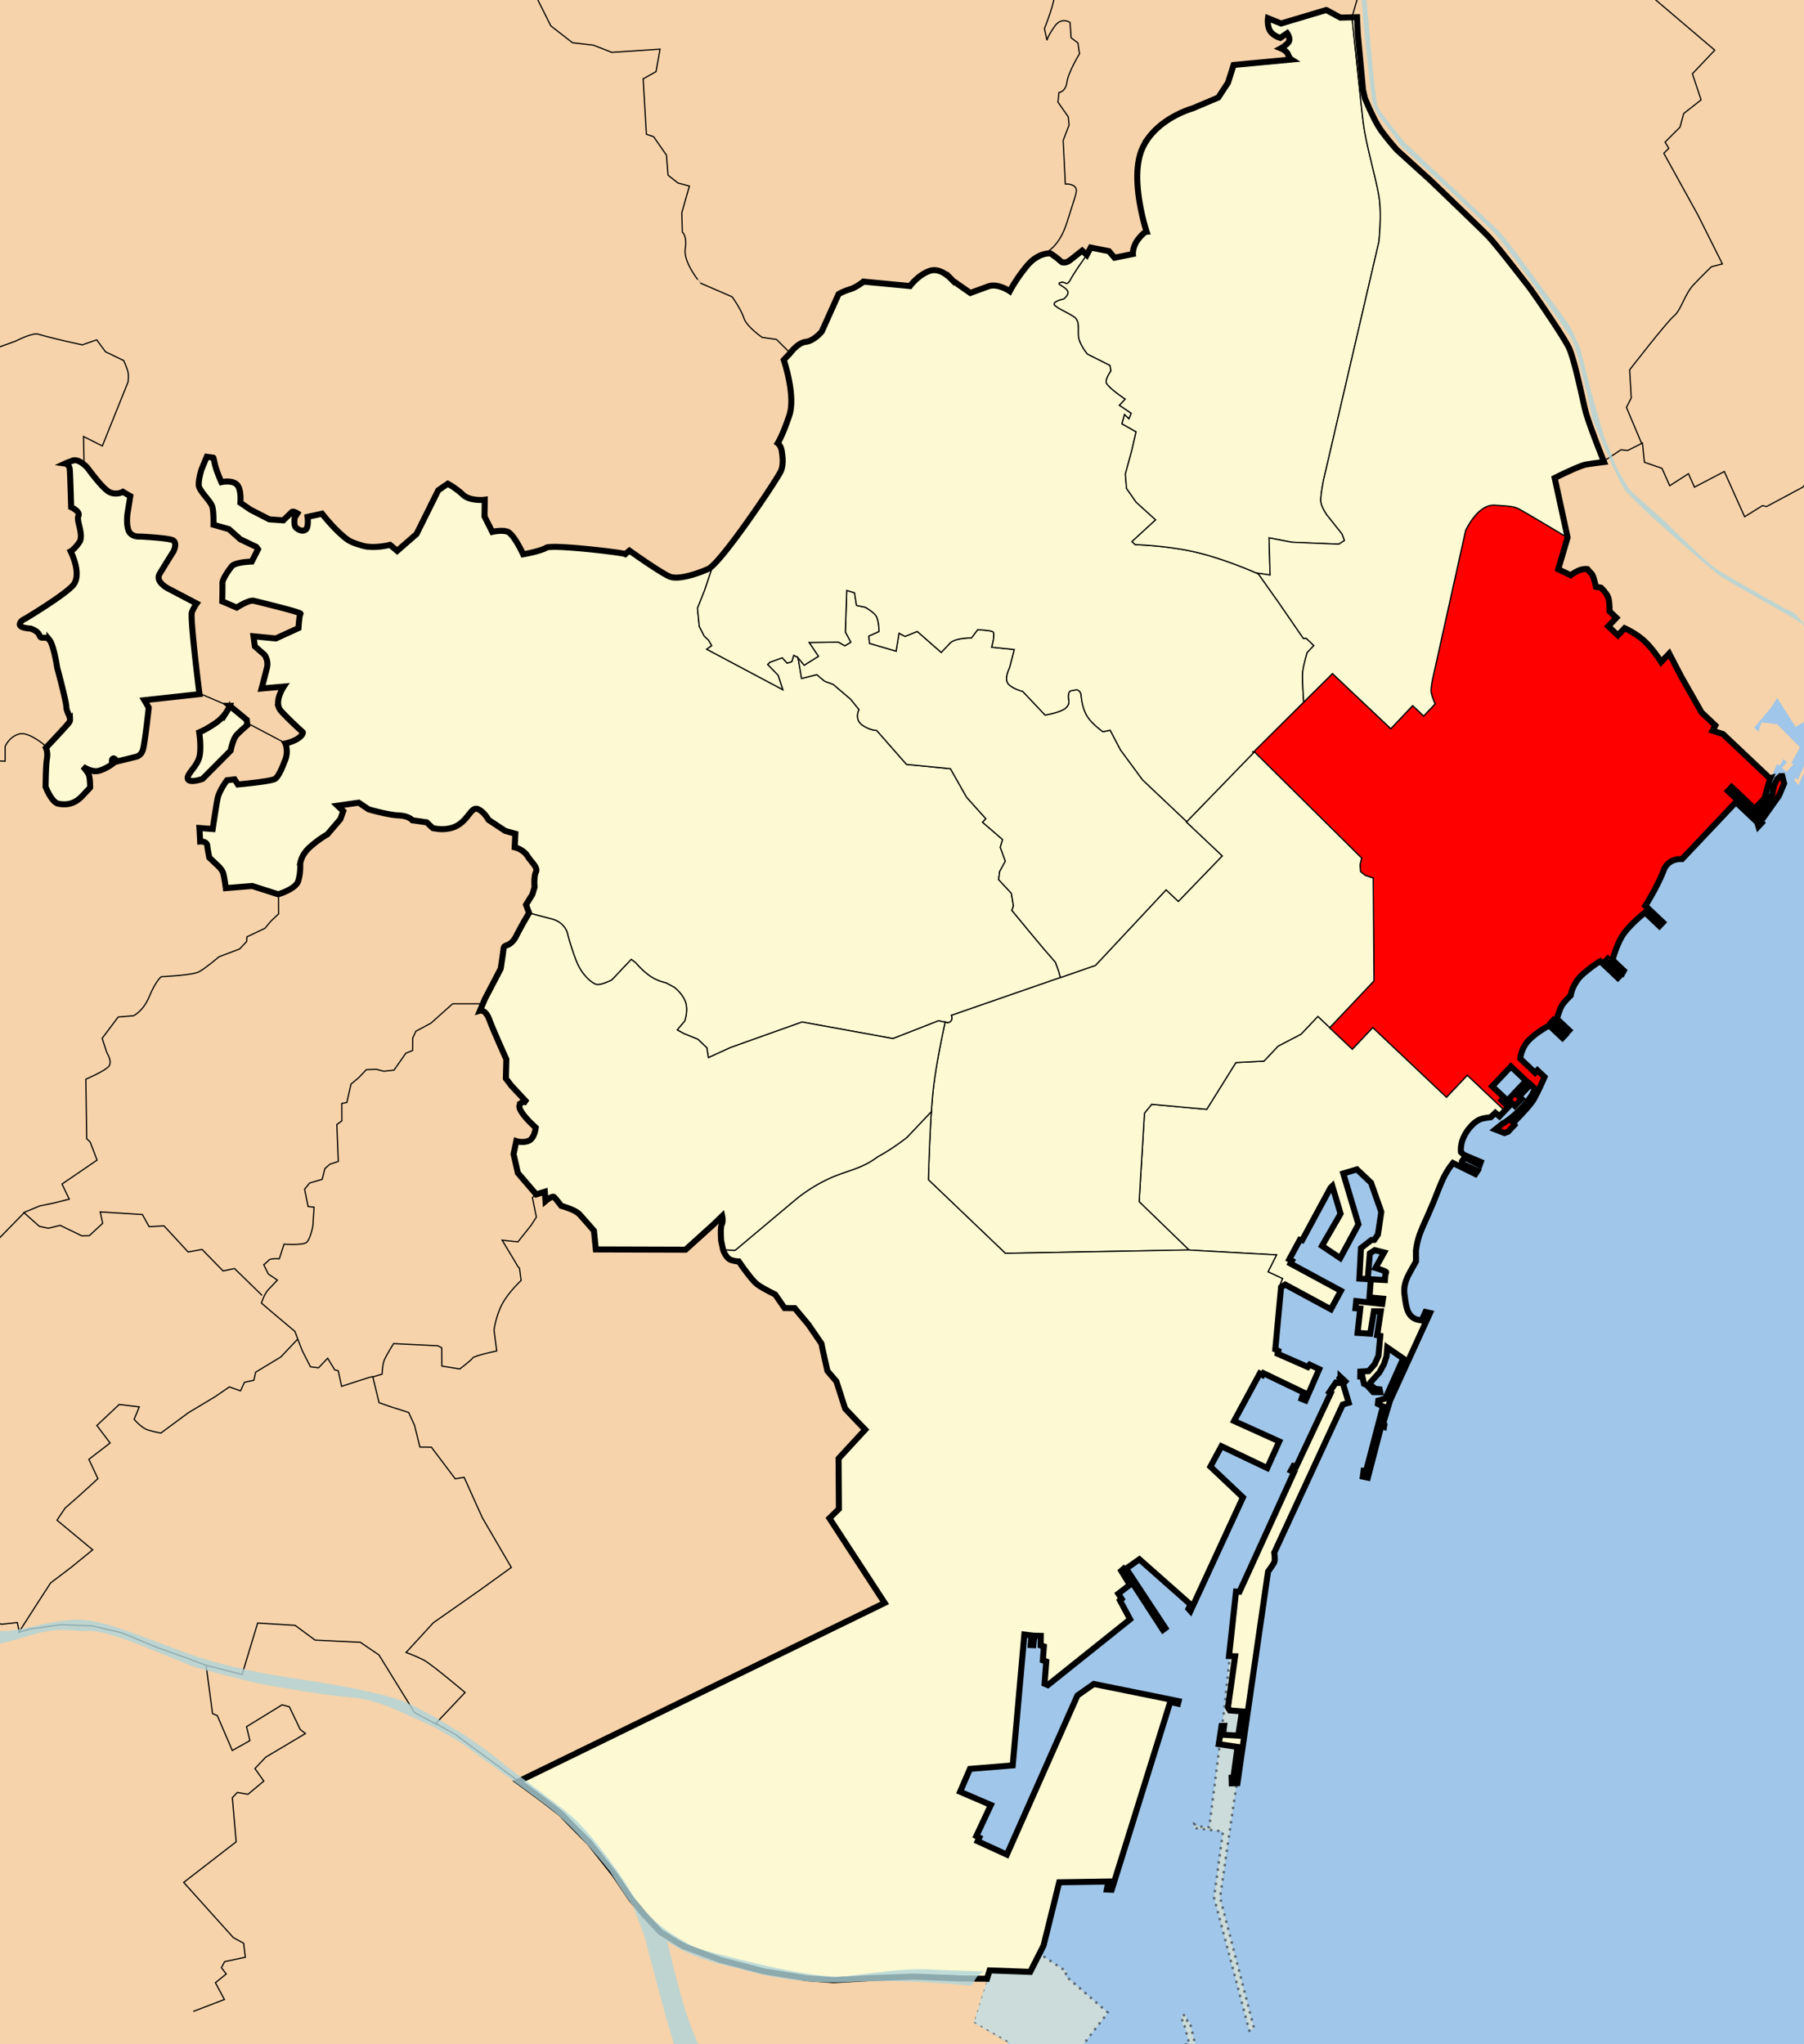 <svg xmlns="http://www.w3.org/2000/svg" width="1500" height="1700" version="1.0"><rect width="100%" height="100%" fill="#333333" stroke="none"/><g style="display:inline"><path d="M370.862-128.777h1500v1700h-1500z" style="opacity:1;color:#000;fill:#a0c6e9;fill-opacity:1;fill-rule:evenodd;stroke:none;stroke-width:5;stroke-linecap:round;stroke-linejoin:round;marker:none;marker-start:none;marker-mid:none;marker-end:none;stroke-miterlimit:4;stroke-dasharray:none;stroke-dashoffset:0;stroke-opacity:1;visibility:visible;display:inline;overflow:visible;enable-background:accumulate" transform="translate(-370.862 128.777)"/></g><g style="display:inline"><path d="m1022.688 1376.219-4.438 43.031-12.75 100.344-9.469-.688-3.093-2.031.062 3.281 23.906 2.875-7.406 54.907 29.281 110.718 3.938-1.75-28.282-108.875s13.631-94.448 14.063-95.875l6.625-58.093 5.375-45.75-17.812-2.094zm-185.063 230.968-5.25.313-23.312 74.438 30.562 17.343-2.437 35.813-82.844 141.968s57.835 58.717 82.968 55.72c25.134-2.998 42.938-11.22 42.938-11.22l-.625-2.28s8.5-3.093 12.938-8.376c4.436-5.283 93.968-123.593 93.968-123.593l2.625 1.374s15.36-23.939 16.313-30.843c.953-6.905-16.157-76.063-16.157-76.063l-2.03-.781-1.282-5.125-3.437.094 1.093 8.281 1.438.813 3.843 14.78-17.125 2.22-111.03 148.687-47.72-36.781 108.094-140.282-35.531-30.812 1.344-3.219-49.344-32.468z" style="opacity:.5;color:#000;fill:#f8f3cd;fill-opacity:1;fill-rule:evenodd;stroke:#000;stroke-width:2;stroke-linecap:butt;stroke-linejoin:miter;marker:none;marker-start:none;marker-mid:none;marker-end:none;stroke-miterlimit:4;stroke-dasharray:2,4;stroke-dashoffset:0;stroke-opacity:1;visibility:visible;display:inline;overflow:visible;enable-background:accumulate"/><path d="M-23.375-22.656v1753.594l862.656-.5-1.218-31.72-28.532-16.624 11.625-37c-.284-.026-.56-.037-.843-.063l-22.25-.25-37.344-1.562-36.688 1.312-30.312 1.719-22.594-1.656-35.156-5.688-36.125-9.375-31.25-11.562-18.844-11.625-14-14.938-10.469-12.718-13.593-20.126-20.97-26.593s-19.06-19.146-22.343-22.813c-.82-.917-3.54-3.126-7.156-5.937a822.265 822.265 0 0 0-12.531-9.532c-8.824-6.58-17.25-12.687-17.25-12.687l304.656-148.5-45.938-70.406 7.875-7.75-.281-41.907 22.156-24.062-6.562-6.75-10.125-10.719-7.282-22.625-7.468-8.75-3.969-17.812-1-4.907-10.875-15.874-11.344-13.563-8.406-.062-7.844-11.344s-2.424-1.171-5.468-2.782c-3.045-1.61-6.71-3.66-9.22-5.468-1.254-.905-2.868-2.56-4.562-4.532-1.694-1.97-3.462-4.26-5.093-6.437-3.264-4.352-5.907-8.25-5.907-8.25s-.709.028-1.906-.125a23.615 23.615 0 0 1-4.781-1.156c-.95-.335-1.824-1.014-2.594-1.844-.77-.83-1.448-1.81-2-2.75-1.104-1.88-1.719-3.594-1.719-3.594l-1.656-7.781s-.204-2.744-.25-5.812c-.023-1.535-.017-3.134.094-4.532.11-1.398.313-2.59.656-3.25.343-.66.526-1.413.625-2.187.1-.775.101-1.58.063-2.282a17.1 17.1 0 0 0-.313-2.468l-7.031 6.843-23.407 21.188-74.625-.219-1.593-15.593s-8.357-9.584-11.938-13.532c-.895-.987-2.28-1.93-3.875-2.781-1.594-.85-3.384-1.61-5.062-2.25-3.357-1.28-6.281-2.062-6.281-2.062s-4.515-5.94-6-7.344c-.186-.176-.423-.247-.72-.25a3.22 3.22 0 0 0-1.03.187c-.738.25-1.578.71-2.375 1.219-1.596 1.02-3 2.219-3 2.219l-.532-7.782-7.156 2.22L431.125 975l-3.625-15.812 2.313-10.75s1.38.464 3.375.656c.997.096 2.14.13 3.343 0 1.203-.13 2.474-.429 3.688-.969a6.286 6.286 0 0 0 1.656-1.094 8.4 8.4 0 0 0 1.281-1.5c.767-1.118 1.335-2.404 1.75-3.625.83-2.44 1.063-4.625 1.063-4.625l-3.563-3.375s-2.81-2.687-5.469-5.906c-1.328-1.61-2.627-3.352-3.5-4.969-.436-.808-.755-1.57-.937-2.281-.182-.71-.228-1.36-.062-1.906a4.682 4.682 0 0 1 .656-1.375c.263-.367.548-.626.875-.844.654-.436 1.418-.621 2.125-.656 1.412-.07 2.656.406 2.656.406l-13.125-14.094-4.5-5.937.406-15.938s-2.774-6.136-5.937-13.343c-3.163-7.208-6.715-15.488-8.281-19.782-.784-2.146-1.661-3.662-2.532-4.75-.87-1.088-1.73-1.747-2.5-2.125a4.75 4.75 0 0 0-1.937-.5c-.48-.014-.75.063-.75.063l4.062-9.657 13.156-25.218s1.974-12.783 2.438-16.844c.058-.508.183-.909.375-1.219.192-.31.442-.522.75-.718.617-.394 1.456-.65 2.438-1.094a11.295 11.295 0 0 0 3.312-2.25A15.675 15.675 0 0 0 428 780.78c.636-.892 1.287-1.966 1.938-3.25a287.687 287.687 0 0 1 7.187-13.25c1.966-3.412 3.281-5.531 3.281-5.531l-2.531-6.875 5.25-8.531 1.875-6.125s-.221-2.172-.187-4.813c.016-1.32.12-2.746.312-4.093.192-1.348.49-2.61.969-3.563.24-.477.375-.955.406-1.437.03-.483-.045-.973-.187-1.47-.286-.991-.885-2.01-1.657-3.093-1.544-2.165-3.779-4.566-5.594-7.406a14.818 14.818 0 0 0-3.187-3.532 19.122 19.122 0 0 0-3.5-2.218c-2.203-1.095-3.937-1.469-3.937-1.469l.562-11.281-8.437-2.375-13.875-9.157s-.9-1.708-2.47-3.687c-.783-.99-1.73-2.055-2.812-3-1.082-.945-2.308-1.771-3.625-2.312-.658-.271-1.258-.333-1.844-.25-.585.082-1.168.318-1.718.687-1.1.738-2.156 1.956-3.344 3.438-1.188 1.481-2.483 3.215-4.062 4.906a30.22 30.22 0 0 1-2.594 2.468 24.039 24.039 0 0 1-3.125 2.25 20.475 20.475 0 0 1-3.5 1.657 24.21 24.21 0 0 1-3.594 1 30.427 30.427 0 0 1-6.687.562 35.316 35.316 0 0 1-5-.5c-1.235-.21-1.97-.406-1.97-.406l-5.062-4.781-11.906-1.688s-.68-.909-2.437-1.875c-.88-.483-2.027-.981-3.5-1.375-1.474-.393-3.267-.697-5.438-.781-2.171-.084-4.812-.447-7.562-.937-2.751-.49-5.606-1.107-8.188-1.72a217.317 217.317 0 0 1-9.25-2.405L298.75 667l-17.594 2.531 4.75 4.469-2.406 6.719-10.906 12.75s-1.71.912-4.375 2.687a88.605 88.605 0 0 0-4.625 3.313 87.46 87.46 0 0 0-5.469 4.531c-1.904 1.716-3.362 3.446-4.469 5.063a23.002 23.002 0 0 0-2.375 4.406 18.333 18.333 0 0 0-.969 3.156 10.603 10.603 0 0 0-.187 1.188s.11 1.82-.031 4.5c-.071 1.34-.186 2.87-.438 4.53a37.438 37.438 0 0 1-1.156 5.188c-.265.875-.71 1.717-1.312 2.5-.602.784-1.355 1.5-2.188 2.188-1.667 1.374-3.699 2.543-5.656 3.5a52.275 52.275 0 0 1-5.25 2.218c-1.402.5-2.313.75-2.313.75l-21.594-6.906-21.937 1.782s-1.09-8.363-2.062-12.094c-.244-.933-.731-1.889-1.313-2.782a19.837 19.837 0 0 0-1.906-2.437c-1.308-1.448-2.5-2.437-2.5-2.437l-5.938-5.625s-1.324-6.315-1.719-10.063a3.251 3.251 0 0 0-.375-1.219 3.062 3.062 0 0 0-.718-.875c-.57-.486-1.29-.789-2-.968-1.42-.36-2.781-.25-2.781-.25l-.625-11.25 11.03.843s2.914-19.736 4.188-25.843c.319-1.527.97-3.212 1.75-4.875a51.66 51.66 0 0 1 2.563-4.75c1.762-2.909 3.375-5.063 3.375-5.063l6.312-.75 2.75 4.25s6.767-.618 14-1.5c3.617-.441 7.347-.938 10.406-1.469 3.06-.53 5.45-1.093 6.375-1.625.463-.266.935-.68 1.407-1.218.471-.54.944-1.213 1.406-1.938.923-1.45 1.794-3.176 2.563-4.844 1.537-3.335 2.625-6.406 2.625-6.406a20.228 20.228 0 0 0 1.718-5.812 19.55 19.55 0 0 0 .063-4.782c-.149-1.37-.394-2.51-.625-3.281-.231-.771-.438-1.188-.438-1.187 0 0 1.8-.4 4.094-1.188a37.478 37.478 0 0 0 3.656-1.469c1.232-.577 2.416-1.25 3.406-2 .991-.75 1.689-1.417 2.188-2 .5-.583.799-1.098.969-1.5.34-.804.187-1.219.187-1.218 0 0-2.883-2.59-6.594-6.094-3.71-3.505-8.247-7.927-11.53-11.594a9.053 9.053 0 0 1-1.782-2.969c-.386-1.056-.58-2.188-.625-3.312-.046-1.124.05-2.257.25-3.375.2-1.119.494-2.21.844-3.25.7-2.081 1.614-3.919 2.344-5.25.73-1.332 1.28-2.157 1.28-2.157L218 572.095s2.882-10.752 4.438-17.157c.388-1.6.46-3.08.343-4.406a13.744 13.744 0 0 0-.781-3.468c-.702-1.934-1.594-3.063-1.594-3.063l-8-7-1.125-8.375 18.563 1.813 18.844-8.625s.156-2.672.437-5.5c.14-1.415.29-2.86.5-4.032.21-1.172.47-2.078.75-2.375.14-.148-.308-.4-1.187-.75-.88-.35-2.182-.788-3.813-1.281-3.262-.985-7.778-2.198-12.437-3.406-9.319-2.417-19.274-4.823-21.313-5.344-.51-.13-1.111-.145-1.781-.062-.67.082-1.421.26-2.188.5-1.533.478-3.184 1.2-4.719 1.968-3.068 1.537-5.625 3.219-5.625 3.219l-12-5.156s.254-11.596.157-15.063c-.025-.867.28-1.95.781-3.156.5-1.207 1.204-2.552 2-3.875 1.593-2.647 3.542-5.288 4.938-7.062.349-.444.884-.838 1.53-1.188.647-.35 1.405-.67 2.25-.937 1.693-.536 3.687-.918 5.595-1.188 3.815-.54 7.28-.625 7.28-.625l5.188-10.25-1.5-2-13.187-6.281-9.469-8.406-12.844-3.688s.058-2.605-.031-5.781a76.027 76.027 0 0 0-.281-4.938c-.154-1.621-.366-3.133-.688-4.281-.321-1.148-1.133-2.522-2.187-4-1.054-1.478-2.351-3.067-3.625-4.656-1.274-1.59-2.519-3.176-3.5-4.656-.982-1.48-1.698-2.849-1.875-4-.177-1.152-.113-2.567.062-4.063.175-1.496.46-3.08.781-4.5.644-2.838 1.375-5.094 1.375-5.094l4.344-10.531 5.5.719s.026-.028 1.344 5.719c.659 2.873 1.993 6.53 3.156 9.468a141.98 141.98 0 0 0 2.156 5.156s2.169-.492 4.844-.5c1.338-.003 2.795.103 4.188.47.696.182 1.366.428 2 .75.633.321 1.23.727 1.75 1.218s.945 1.096 1.312 1.781c.367.686.667 1.443.906 2.25.48 1.614.725 3.402.844 5.063.238 3.32-.031 6.156-.031 6.156l8.531 5.813 15.563 7.968 11.594.813s5.907-5.656 7.03-6.844c.282-.297.7-.385 1.188-.344.49.041 1.05.203 1.563.406 1.023.407 1.906.97 1.906.97l-2.219 3.53s-.232 1.59-.219 3.438c.007.924.05 1.935.25 2.813.2.877.543 1.633 1.063 2.125.52.49 1.118.947 1.781 1.343.664.397 1.395.742 2.125.938.73.195 1.466.267 2.188.156a4.235 4.235 0 0 0 2.062-.937c.636-.524 1.059-1.452 1.313-2.532s.354-2.322.375-3.5c.041-2.355-.25-4.437-.25-4.437l12.062-2.656s1.583 2.06 4.125 5.03c2.543 2.97 6.045 6.85 9.906 10.5 1.931 1.826 3.509 3.23 4.938 4.376 1.43 1.146 2.72 2.044 4.063 2.781 1.341.737 2.739 1.34 4.406 1.938 1.667.597 3.594 1.178 6 1.906 1.203.364 2.46.63 3.75.812 1.29.182 2.598.274 3.906.313 2.616.078 5.215-.084 7.5-.344 4.57-.52 7.938-1.406 7.938-1.406l5.937 5.031 16.094-14.031 18.062-36.375 7.938-5.438s1.695.905 4.125 2.5a68.145 68.145 0 0 1 4.062 2.875 57.37 57.37 0 0 1 4.5 3.813c.743.702 1.57 1.284 2.469 1.781.9.497 1.86.894 2.844 1.219 1.969.65 4.055.991 5.937 1.156 1.883.165 3.586.177 4.813.125 1.226-.052 1.969-.156 1.969-.156L403.375 429l6.438 12.813s1.66-.41 4-.657c1.17-.123 2.51-.216 3.906-.187 1.396.028 2.836.177 4.219.5.69.161 1.407.58 2.156 1.187.749.608 1.516 1.392 2.281 2.313 1.53 1.841 3.057 4.174 4.406 6.469a109.63 109.63 0 0 1 4.719 9.03s3.523-.605 7.688-1.593c2.082-.494 4.333-1.095 6.375-1.75 2.041-.655 3.876-1.366 5.156-2.125.62-.368 2.079-.568 4.156-.656 2.077-.089 4.769-.067 7.875.062 6.213.259 14.05.891 21.813 1.656 7.761.766 15.456 1.654 21.343 2.438 5.887.784 9.974 1.466 10.563 1.781.78-.732 3.406-2.875 3.406-2.875s6.635 4.743 14.156 9.813c3.761 2.534 7.74 5.127 11.219 7.281 3.478 2.154 6.465 3.858 8.219 4.531.877.337 1.854.561 2.937.688 1.084.126 2.284.15 3.532.094 2.494-.113 5.266-.57 8.156-1.25a87.78 87.78 0 0 0 8.812-2.594 120.224 120.224 0 0 0 8.469-3.344c.66-.29 1.472-.843 2.406-1.625.935-.782 1.989-1.79 3.157-3 2.335-2.42 5.104-5.636 8.125-9.375 3.02-3.739 6.31-7.996 9.687-12.531A735.647 735.647 0 0 0 623 431.938c6.813-9.622 13.358-19.284 18.313-26.875 4.954-7.592 8.314-13.114 8.78-14.5.468-1.387.786-2.794.97-4.188.183-1.394.236-2.767.218-4.125-.035-2.715-.396-5.322-.75-7.625a12.568 12.568 0 0 0-.812-2.969 10.578 10.578 0 0 0-1.125-2.031c-.756-1.065-1.438-1.562-1.438-1.562s1.103-1.754 2.875-5.563c.886-1.904 1.93-4.32 3.094-7.281 1.164-2.96 2.45-6.477 3.781-10.563.666-2.042 1.078-4.285 1.313-6.656.235-2.37.284-4.874.187-7.406a84.304 84.304 0 0 0-.656-7.625c-.328-2.527-.757-5.02-1.219-7.375a150.036 150.036 0 0 0-2.843-11.906c-.859-3.022-1.5-4.875-1.5-4.875l5.156-5.438s1.584-2.215 4.031-4.531c1.223-1.158 2.658-2.345 4.219-3.281.78-.469 1.607-.875 2.437-1.188.83-.313 1.674-.535 2.532-.625.857-.09 1.7-.278 2.53-.562.832-.285 1.656-.674 2.438-1.094 1.564-.84 2.992-1.877 4.219-2.906 2.455-2.059 4.062-4.032 4.063-4.032l13.968-31.094s.902-.539 2.532-1.312a49.837 49.837 0 0 1 6.875-2.656c1.443-.438 2.865-1.068 4.187-1.75a38.548 38.548 0 0 0 3.594-2.125c2.083-1.383 3.437-2.531 3.437-2.531l38.75 3.687s1.721-2.359 4.657-5.125c1.467-1.383 3.239-2.883 5.25-4.219a30.945 30.945 0 0 1 3.187-1.844 25.318 25.318 0 0 1 3.5-1.468c1.213-.398 2.41-.57 3.594-.563 1.183.007 2.35.19 3.468.5 1.119.31 2.2.738 3.22 1.25a23.696 23.696 0 0 1 2.843 1.719 32.255 32.255 0 0 1 4.281 3.594 25.224 25.224 0 0 1 1.594 1.719l14.594 10.187s7.076-2.601 14.937-5.469c.983-.358 2.006-.57 3.032-.656a15.149 15.149 0 0 1 3.062.063c2.041.24 4.042.852 5.781 1.53 1.74.68 3.223 1.433 4.282 2.032a25.082 25.082 0 0 1 1.687 1.031s1.372-2.676 3.906-6.719a136.346 136.346 0 0 1 4.657-6.937 121.67 121.67 0 0 1 6.187-7.937 33.805 33.805 0 0 1 3.469-3.532 28.696 28.696 0 0 1 3.406-2.562c1.108-.713 2.162-1.314 3.188-1.781a23.152 23.152 0 0 1 2.906-1.094 19.557 19.557 0 0 1 4.375-.813c1.063-.07 1.687 0 1.687 0s1.16.7 2.75 1.813 3.608 2.641 5.375 4.312c.442.418.91.723 1.375.938.466.215.94.351 1.407.406.933.11 1.822-.072 2.625-.344a9.944 9.944 0 0 0 2.78-1.5l10.095-7.969 3.812 3.594 3.281-6.156 15.157 3 4.656 5.438 15.281-3.063s-.12-1.512.375-3.812c.247-1.15.64-2.492 1.281-3.938a21.814 21.814 0 0 1 2.75-4.562c1.214-1.557 2.244-2.714 3.125-3.594.881-.88 1.62-1.48 2.188-1.875 1.135-.793 1.656-.813 1.656-.813s-.918-2.768-2.125-7.312a192.935 192.935 0 0 1-1.937-8.031 178.654 178.654 0 0 1-1.907-9.938 145.989 145.989 0 0 1-1.375-11.094c-.316-3.814-.472-7.7-.375-11.531.098-3.83.455-7.62 1.125-11.219a50.452 50.452 0 0 1 1.25-5.25 39.568 39.568 0 0 1 1.813-4.875 46.477 46.477 0 0 1 2.312-4.469 49.531 49.531 0 0 1 2.688-4.124c1.906-2.613 4.033-4.984 6.25-7.126a65.215 65.215 0 0 1 6.875-5.75 76.479 76.479 0 0 1 6.937-4.5 83.862 83.862 0 0 1 6.407-3.312 83.78 83.78 0 0 1 5.28-2.25c3.033-1.166 4.938-1.688 4.938-1.687l21.438-9.063 8.125-12.406 4.625-14.688L1074.28 49s-.417-.26-.968-.906c-.552-.646-1.24-1.678-1.813-3.25-.287-.786-.793-1.497-1.406-2.125a12.258 12.258 0 0 0-2-1.625c-1.35-.888-2.563-1.375-2.563-1.375s.799-.429 1.938-1.219a25.958 25.958 0 0 0 4.031-3.437c.353-.374.608-.766.781-1.188.173-.422.25-.87.282-1.312.062-.885-.105-1.789-.376-2.594-.54-1.61-1.437-2.844-1.437-2.844L1065.031 31s-1.532-.405-3.375-1.375a16.188 16.188 0 0 1-2.843-1.906c-.927-.78-1.78-1.705-2.407-2.813-.626-1.107-1.043-2.297-1.312-3.468a18.906 18.906 0 0 1-.438-3.344c-.093-2.017.125-3.469.125-3.469l10.907 4.406 37.593-11.218 11.75 6.343 13.813-.375.656 14.063 4.344 46.562 1.593 6.875s1.864 4.565 4.47 10.188c1.302 2.811 2.769 5.886 4.312 8.781 1.543 2.895 3.147 5.62 4.656 7.719 3.018 4.197 6.31 8.244 8.844 11.25a206.437 206.437 0 0 0 4.312 4.969l27.782 25.187s40.044 38.379 47.437 45.906c1.848 1.882 4.614 5.097 7.781 8.938 3.168 3.84 6.734 8.316 10.188 12.687 6.908 8.743 13.359 17.11 15.218 19.406 1.86 2.296 9.197 12.725 16.688 23.844 3.745 5.56 7.528 11.31 10.688 16.281 3.16 4.972 5.692 9.168 6.937 11.688.622 1.26 1.28 2.863 1.938 4.75.658 1.887 1.325 4.068 2 6.406 1.348 4.676 2.707 10.08 4 15.5 2.584 10.84 4.888 21.746 6.28 27.094.697 2.674 2 6.638 3.563 11.063 1.563 4.424 3.39 9.312 5.125 13.875a1140.245 1140.245 0 0 0 6.594 16.906s-9.102 1.072-14.875 2.062c-1.443.248-3.805 1.058-6.531 2.156-2.726 1.099-5.806 2.473-8.719 3.813-5.825 2.68-10.937 5.25-10.937 5.25l10.75 49.438-7.813 26.468 10.375 4.938s.866-.638 2.188-1.469c1.321-.83 3.1-1.853 4.874-2.594.888-.37 1.752-.618 2.563-.781.81-.163 1.581-.249 2.219-.281 1.275-.065 2.093.062 2.093.062s1.704 2.14 3.407 3.75c.425.403.861 1.303 1.281 2.406.42 1.104.81 2.418 1.156 3.688.694 2.541 1.188 4.875 1.188 4.875l4.187.688s.864.808 1.969 2.062c1.105 1.254 2.452 2.952 3.469 4.719.508.883.868 2.124 1.125 3.5.256 1.375.412 2.889.5 4.281.175 2.785.093 5.125.093 5.125l5.688 5.375-6.719 7.094 7.969 7.531 5.625-5.969s2.36 1.028 5.656 2.938c1.649.954 3.541 2.13 5.469 3.5 1.928 1.37 3.906 2.943 5.75 4.687 1.844 1.744 3.61 3.67 5.219 5.594a99.243 99.243 0 0 1 4.281 5.531c2.445 3.386 3.969 5.907 3.969 5.907l6.718-7.094 9.907 19.062 16.937 29.844 11.532 10.938-2.344 4.343 8.656 2.782 38.875 36.75.594-.157 5.031-11.156 2.188 1.313 3.218-5.438 2.844 2.688-4.219 4.468 3.657 3.469 5.937-6.281-1.781-.969 7.125-13.187-19.125-19.282-12.907-1.437-2.343 7.781-3.657-3.437 6.126-7.313 7.843-9.125 5.125-8.25 15.313 24.094 29.187-16.625-27.375 60.687-2-1.531-.937 1.813 3.468 4.062 32.813-70.937-2-.75-3.25 3.468-6.875 2.375s-4.481-4.634-5.031-10.156c-.55-5.522-.01-7.31.906-9.906.916-2.597 3.245-4.647 4.375-6.657 1.13-2.009-1.107-3.726 1.719-8.75l-.375-574.218H-23.375zM62.406 382.28a5.891 5.891 0 0 1 1.844.125c.62.138 1.227.376 1.844.656 1.234.562 2.45 1.35 3.5 2.157 2.1 1.613 3.593 3.281 3.594 3.281 0 0 3.17 4.388 7.062 9.125 1.946 2.369 4.053 4.843 6.063 6.875a40.038 40.038 0 0 0 2.906 2.656c.906.742 1.736 1.316 2.469 1.656 1.464.682 2.884.996 4.187 1.094a12.59 12.59 0 0 0 3.5-.219c2.01-.419 3.281-1.187 3.281-1.187l6.188 3.594-2.219 13.656s-.367 2.165-.469 5.094c-.05 1.464-.042 3.12.125 4.781.167 1.662.483 3.341 1.031 4.844a7.427 7.427 0 0 0 1.032 1.937c.415.554.9 1.021 1.406 1.406 1.011.772 2.145 1.255 3.219 1.532 1.074.276 2.075.355 2.812.375.737.02 1.219-.031 1.219-.031s5.643.268 11.844.78c3.1.257 6.356.568 9.094.938 2.737.37 4.964.806 6.062 1.281.549.238.959.555 1.281.938.323.383.547.834.688 1.313.282.956.266 2.056.094 3.093-.346 2.075-1.25 3.906-1.25 3.906s-7.728 12.343-11.594 18.813a5.77 5.77 0 0 0-.813 2.375 5.43 5.43 0 0 0 .219 2.219c.223.712.57 1.393 1 2.031.43.638.961 1.235 1.5 1.781 1.078 1.092 2.258 1.977 3.188 2.594.929.617 1.593.969 1.593.969l24.063 12.625s-.496.666-1.219 1.875a44.85 44.85 0 0 0-2.625 5.156c-.238.549-.322 2.018-.281 4.188.04 2.17.22 5.035.469 8.343.496 6.616 1.318 15.04 2.218 23.313a1989.37 1989.37 0 0 0 3.844 32.531l-45.844 5.031 3.656 6.25s-.807 7.414-1.812 15.469a504.006 504.006 0 0 1-1.594 11.719c-.525 3.512-1.01 6.344-1.406 7.656-.1.328-.197.643-.312.938a9.458 9.458 0 0 1-1.22 2.218 7.898 7.898 0 0 1-1.874 1.782c-1.2.828-2.188 1-2.188 1l-16.094 3.937s-.542-.916-1.25-1.656c-.353-.37-.728-.706-1.124-.844-.397-.138-.806-.09-1.157.281-.35.372-.505.803-.562 1.25-.057.448-.006.902.094 1.313.198.822.562 1.468.562 1.468s-1.203.974-3.187 2.188a37.7 37.7 0 0 1-3.5 1.906 31.949 31.949 0 0 1-4.407 1.719c-.788.239-1.6.368-2.406.406a12.725 12.725 0 0 1-2.406-.125c-1.58-.227-3.09-.708-4.406-1.25-2.634-1.082-4.47-2.406-4.47-2.406s.753.836 1.688 2c.936 1.164 2.054 2.658 2.813 3.938.38.64.666 1.673.875 2.875.209 1.2.349 2.562.437 3.843.178 2.563.156 4.813.156 4.813s.021-.004-6.718 7.125c-1.685 1.782-3.373 3.118-5.063 4.125a18.512 18.512 0 0 1-5.031 2.093c-1.653.41-3.27.572-4.844.563-1.574-.009-3.11-.19-4.562-.437-.727-.125-1.432-.452-2.125-.907a11.31 11.31 0 0 1-2.032-1.718c-1.286-1.374-2.449-3.106-3.437-4.813-1.977-3.415-3.219-6.719-3.219-6.719s.039-4.335.188-9.406c.149-5.07.41-10.876.906-13.781.248-1.453.314-2.77.281-3.907a15.855 15.855 0 0 0-.343-2.875c-.336-1.578-.782-2.437-.782-2.437s4.017-4.223 8.407-8.937c4.389-4.715 9.15-9.922 10.687-11.844.384-.48.656-.977.813-1.469.156-.492.207-.993.187-1.5-.04-1.013-.4-2.038-.844-3.125-.444-1.087-.994-2.224-1.437-3.406-.443-1.183-.776-2.419-.813-3.719-.036-1.3-.534-3.994-1.25-7.281-.716-3.288-1.657-7.173-2.593-10.907a882.38 882.38 0 0 0-3.72-14.28s-.541-3.607-1.468-8.063c-.464-2.228-1.02-4.656-1.656-6.969-.637-2.313-1.354-4.505-2.125-6.219a8.586 8.586 0 0 0-1.25-2.031c-.436-.518-.88-.893-1.344-1.156-.927-.527-1.878-.644-2.781-.657-.904-.012-1.769.078-2.469-.093a1.954 1.954 0 0 1-.906-.5c-.266-.252-.498-.592-.657-1.094-.317-1.003-.936-1.886-1.687-2.625-.75-.739-1.626-1.329-2.469-1.812-1.685-.968-3.218-1.438-3.218-1.438s-2.304-.086-4.594-.562c-1.146-.239-2.285-.554-3.125-1.032-.42-.238-.766-.53-1-.843-.234-.314-.369-.665-.344-1.063.05-.797.35-1.5.781-2.094.431-.594.981-1.074 1.532-1.468 1.1-.79 2.187-1.188 2.187-1.188s7.733-4.637 16.531-10.375c4.4-2.869 9.067-6.013 13.157-9 2.044-1.494 3.94-2.923 5.593-4.281 1.654-1.359 3.072-2.636 4.125-3.75 1.053-1.114 1.813-2.39 2.344-3.781.53-1.392.818-2.889.938-4.438.12-1.55.085-3.162-.094-4.75a37.604 37.604 0 0 0-.844-4.656c-.734-3.018-1.75-5.766-2.562-7.75-.814-1.985-1.438-3.219-1.438-3.219s.853-.463 2.188-1.656a25.938 25.938 0 0 0 2.312-2.375c.865-1 1.81-2.215 2.781-3.688.486-.736.807-1.57 1-2.469.193-.898.244-1.87.219-2.875-.05-2.008-.434-4.149-.906-6.25-.472-2.1-1.017-4.157-1.313-5.906-.148-.874-.227-1.672-.219-2.375.009-.703.105-1.304.344-1.781a2.64 2.64 0 0 0 .281-1.406 3.278 3.278 0 0 0-.406-1.344c-.472-.867-1.286-1.664-2.156-2.344-1.74-1.36-3.719-2.25-3.719-2.25s-.746-27.174-1.156-31.5c-.103-1.081-.396-1.911-.781-2.562a4.617 4.617 0 0 0-1.313-1.438c-.925-.654-1.812-.781-1.812-.781s2.004-.949 6.875-2.531c.304-.1.62-.157.937-.188zm129.125 204.157 14.188 11.75.406 4.312s-5.349 4.498-8.719 8.063c-.842.89-1.58 2.162-2.219 3.562-.638 1.4-1.163 2.922-1.593 4.344-.86 2.843-1.313 5.25-1.313 5.25l-23.344 23.5s-2.572.955-5.375 1.468c-1.4.257-2.87.379-4.093.25-.612-.064-1.169-.181-1.625-.406-.457-.224-.803-.541-1.031-.968a2.423 2.423 0 0 1-.282-1.375c.04-.498.217-1.03.469-1.594.505-1.13 1.38-2.397 2.406-3.782.513-.692 1.064-1.406 1.625-2.156a67.368 67.368 0 0 0 1.688-2.343c1.106-1.617 2.13-3.36 2.875-5.188.372-.914.657-1.946.875-3.062.218-1.117.374-2.334.469-3.563.189-2.458.15-5.043.03-7.406-.238-4.727-.843-8.531-.843-8.532 0 0 1.846-.76 4.656-2.25a86.07 86.07 0 0 0 4.813-2.78 77.048 77.048 0 0 0 5.594-3.782 31.566 31.566 0 0 0 4.843-4.5 33.099 33.099 0 0 0 3.188-4.312c1.63-2.615 2.312-4.5 2.312-4.5z" style="fill:#f6d3aa;fill-opacity:1;fill-rule:evenodd;stroke:none;stroke-width:1px;stroke-linecap:butt;stroke-linejoin:miter;stroke-opacity:1;display:inline"/><path d="m172.406 379.375-4.344 10.531s-.731 2.256-1.375 5.094a44.107 44.107 0 0 0-.78 4.5c-.176 1.496-.24 2.91-.063 4.063.177 1.151.893 2.52 1.875 4 .981 1.48 2.226 3.066 3.5 4.656 1.274 1.589 2.57 3.178 3.625 4.656 1.054 1.478 1.866 2.852 2.187 4 .322 1.148.534 2.66.688 4.281.154 1.622.236 3.35.281 4.938.09 3.176.031 5.781.031 5.781l12.844 3.688 9.469 8.406 13.187 6.281 1.5 2-5.187 10.25s-3.466.084-7.281.625c-1.908.27-3.902.652-5.594 1.188-.846.267-1.604.587-2.25.937-.647.35-1.183.744-1.531 1.188-1.396 1.774-3.345 4.415-4.938 7.062-.796 1.323-1.5 2.668-2 3.875-.5 1.207-.806 2.29-.781 3.156.097 3.467-.156 15.063-.156 15.063l12 5.156s2.556-1.682 5.625-3.219c1.534-.768 3.185-1.49 4.718-1.969.767-.239 1.518-.417 2.188-.5.67-.082 1.271-.067 1.781.063 2.039.521 11.994 2.927 21.313 5.344 4.659 1.208 9.175 2.421 12.437 3.406 1.63.493 2.933.932 3.813 1.281.879.35 1.327.602 1.187.75-.28.297-.54 1.203-.75 2.375-.21 1.172-.36 2.617-.5 4.032-.281 2.828-.437 5.5-.437 5.5l-18.844 8.625-18.563-1.813 1.125 8.375 8 7s.892 1.129 1.594 3.063c.351.966.664 2.143.781 3.468a13.523 13.523 0 0 1-.344 4.407c-1.555 6.404-4.437 17.156-4.437 17.156l18.469-1.657s-.552.825-1.281 2.157c-.73 1.331-1.645 3.169-2.344 5.25a22.812 22.812 0 0 0-.844 3.25 15.636 15.636 0 0 0-.25 3.375c.046 1.124.24 2.255.625 3.312a9.053 9.053 0 0 0 1.781 2.969c3.284 3.667 7.821 8.089 11.531 11.594a393.225 393.225 0 0 0 6.594 6.093s.153.415-.187 1.22c-.17.401-.47.916-.969 1.5-.5.582-1.197 1.249-2.187 2-.991.75-2.175 1.422-3.407 2a37.478 37.478 0 0 1-3.656 1.468c-2.294.789-4.094 1.188-4.094 1.188s.207.416.438 1.187c.23.771.476 1.911.625 3.281a19.55 19.55 0 0 1-.063 4.782 20.228 20.228 0 0 1-1.719 5.812s-1.087 3.07-2.625 6.406c-.768 1.668-1.639 3.394-2.562 4.844-.462.725-.935 1.398-1.406 1.938-.472.539-.944.952-1.406 1.218-.925.532-3.316 1.095-6.375 1.625-3.06.53-6.79 1.028-10.407 1.469-7.233.882-14 1.5-14 1.5l-2.75-4.25-6.312.75s-1.613 2.154-3.375 5.063a51.66 51.66 0 0 0-2.563 4.75c-.78 1.663-1.431 3.348-1.75 4.875-1.274 6.107-4.187 25.843-4.187 25.843l-11.031-.843.625 11.25s1.361-.11 2.78.25c.71.18 1.431.482 2 .968.285.243.532.528.72.875.187.347.325.75.375 1.219.394 3.748 1.718 10.063 1.718 10.063l5.938 5.625s1.192.99 2.5 2.437a19.837 19.837 0 0 1 1.906 2.438c.582.892 1.07 1.848 1.313 2.78.972 3.732 2.062 12.095 2.062 12.095l21.938-1.782 21.593 6.907s.91-.251 2.313-.75a52.275 52.275 0 0 0 5.25-2.22c1.957-.956 3.99-2.125 5.656-3.5.833-.686 1.586-1.403 2.188-2.187.601-.783 1.047-1.625 1.312-2.5.53-1.75.905-3.526 1.156-5.187.252-1.661.367-3.192.438-4.532.141-2.68.031-4.5.031-4.5s.032-.428.188-1.187c.155-.759.444-1.859.968-3.156a23.002 23.002 0 0 1 2.375-4.407c1.107-1.616 2.565-3.346 4.469-5.062a87.46 87.46 0 0 1 5.469-4.531 88.605 88.605 0 0 1 4.625-3.313c2.665-1.775 4.375-2.687 4.375-2.687l10.906-12.75 2.406-6.719-4.75-4.469L298.75 667l8.25 5.563s4.085 1.182 9.25 2.406c2.582.612 5.437 1.228 8.188 1.718 2.75.49 5.391.854 7.562.938 2.171.084 3.964.388 5.438.781 1.473.394 2.62.892 3.5 1.375 1.758.966 2.437 1.875 2.437 1.875l11.906 1.688 5.063 4.781s.734.196 1.969.406c1.234.21 2.974.448 5 .5 2.025.052 4.315-.09 6.687-.562a24.21 24.21 0 0 0 3.594-1 20.475 20.475 0 0 0 3.5-1.657 24.039 24.039 0 0 0 3.125-2.25 30.22 30.22 0 0 0 2.594-2.468c1.58-1.691 2.874-3.425 4.062-4.907 1.188-1.481 2.243-2.7 3.344-3.437.55-.369 1.133-.605 1.719-.687.585-.083 1.185-.021 1.843.25 1.317.54 2.543 1.367 3.625 2.312 1.082.945 2.029 2.01 2.813 3 1.568 1.98 2.469 3.688 2.469 3.688l13.875 9.156 8.437 2.375-.562 11.281s1.734.374 3.937 1.469a19.122 19.122 0 0 1 3.5 2.218 14.818 14.818 0 0 1 3.188 3.532c1.814 2.84 4.05 5.241 5.593 7.406.772 1.082 1.37 2.102 1.656 3.094.143.496.219.986.188 1.468-.03.483-.167.961-.406 1.438-.48.953-.777 2.215-.969 3.563a32.527 32.527 0 0 0-.312 4.093c-.034 2.64.187 4.813.187 4.813l-1.875 6.125-5.25 8.531 2.531 6.875s-.234.412-.25.438l.188.187s7.275 1.97 18.562 4.906c1.411.367 2.686.839 3.813 1.375a17.942 17.942 0 0 1 2.969 1.782 17.042 17.042 0 0 1 3.937 4.093c.919 1.352 1.507 2.61 1.844 3.532.336.922.437 1.5.437 1.5s.615 2.53 1.813 6.562a212.8 212.8 0 0 0 5.312 15.656 45.062 45.062 0 0 0 4.031 8.032 39.596 39.596 0 0 0 4.594 5.906c1.537 1.628 3.027 2.939 4.375 3.906 1.349.967 2.556 1.602 3.469 1.938.457.167.981.226 1.594.218.612-.007 1.292-.08 2-.218 1.415-.277 2.975-.776 4.406-1.313a54.187 54.187 0 0 0 5.25-2.312l16.156-17.094 3.688 2.812s1.14 1.414 3.093 3.438a67.763 67.763 0 0 0 3.5 3.375 60.571 60.571 0 0 0 4.563 3.718 33.737 33.737 0 0 0 4.969 3 38.575 38.575 0 0 0 4.468 1.875c2.647.92 4.47 1.22 4.47 1.22l6.968 3.78s1.482 1.065 3.344 3c.93.968 1.95 2.136 2.937 3.532.988 1.395 1.946 2.995 2.719 4.781.386.893.67 1.838.875 2.781.204.943.315 1.897.375 2.844.12 1.894.007 3.742-.219 5.375-.45 3.266-1.312 5.656-1.312 5.656l-6.282 7.407 5.5 3.093 11.688 4.719 7.438 7.031 1.312 8.282 18.563-8.47 59.406-21.187 75.562 13.782 37.907-14.813 5.437 1.188.063-.22s.611.411 1.5.563c.444.076.973.085 1.5-.062.526-.148 1.078-.455 1.593-1 .515-.545.788-1.12.938-1.688a4.39 4.39 0 0 0 .093-1.625c-.115-.97-.468-1.656-.468-1.656l90.656-31.437-1.5-5.375-2.687-7.344-9.875-11.407-10.97-13.125-15.374-18.656 1.312-3.593-1.718-10.563-10.563-11.375.844-6.719 4.718-8.625-4.218-11.562 1.937-6.407L817 683.782l2.75-2.906-16.062-17.937-13.407-23.688-36.531-3.562-24.844-28.313s-1.399.057-3.625-.5a22.892 22.892 0 0 1-3.875-1.375 26.02 26.02 0 0 1-4.656-2.719 9.629 9.629 0 0 1-1.969-1.937 8.186 8.186 0 0 1-1.156-2.063 8.878 8.878 0 0 1-.5-2.125 10.425 10.425 0 0 1-.062-2c.096-1.285.411-2.435.687-3.25.276-.814.531-1.312.531-1.312l-6.968-8.625-14.5-12.344-7.157-2.625-6.5-5.469-12.656 3.188-2.812-16.563-.5-1.031-3.22-1.687-1.624 5.343-3.875 1.188-4-4.5-10.5 3.843-1.719 1.813 8.719 8.938 3.875 11.937-63.188-33.594 4.157-2.968-2.594-4.5-3.625-3.438-4.125-8.031-1.5-15.157 5.968-15.03 6.97-20.844c-.363.333-.794.784-1.126 1.062-.934.782-1.745 1.335-2.406 1.625a120.224 120.224 0 0 1-8.469 3.344 87.78 87.78 0 0 1-8.812 2.594c-2.89.68-5.662 1.137-8.157 1.25-1.247.056-2.447.032-3.53-.094-1.084-.127-2.061-.35-2.938-.688-1.754-.673-4.74-2.377-8.219-4.531-3.478-2.154-7.458-4.747-11.219-7.281-7.521-5.07-14.156-9.813-14.156-9.813s-2.626 2.143-3.406 2.875c-.59-.315-4.676-.997-10.563-1.781-5.887-.784-13.582-1.672-21.344-2.437-7.761-.766-15.6-1.398-21.812-1.657-3.106-.13-5.798-.15-7.875-.062s-3.536.288-4.156.656c-1.28.759-3.115 1.47-5.156 2.125-2.042.655-4.293 1.256-6.375 1.75-4.165.988-7.688 1.594-7.688 1.594s-2.02-4.443-4.719-9.031c-1.35-2.295-2.875-4.627-4.406-6.47-.765-.92-1.532-1.704-2.281-2.312-.75-.608-1.465-1.026-2.156-1.187-1.383-.323-2.823-.472-4.22-.5a31.337 31.337 0 0 0-3.906.187c-2.34.248-4 .656-4 .656L403.376 429l.188-13.906s-.743.104-1.97.156c-1.226.052-2.93.04-4.812-.125-1.882-.165-3.968-.506-5.937-1.156A16.702 16.702 0 0 1 388 412.75c-.9-.497-1.726-1.08-2.469-1.781a57.37 57.37 0 0 0-4.5-3.813 68.145 68.145 0 0 0-4.062-2.875c-2.43-1.595-4.125-2.5-4.125-2.5l-7.938 5.438-18.062 36.375-16.094 14.031-5.937-5.031s-3.368.886-7.938 1.406c-2.285.26-4.884.422-7.5.344a35.572 35.572 0 0 1-3.906-.313 25.059 25.059 0 0 1-3.75-.812c-2.406-.728-4.333-1.31-6-1.906-1.667-.598-3.065-1.201-4.406-1.938-1.342-.737-2.634-1.635-4.063-2.781-1.43-1.146-3.007-2.55-4.937-4.375-3.862-3.65-7.364-7.53-9.907-10.5-2.542-2.97-4.125-5.031-4.125-5.031l-12.062 2.656s.291 2.082.25 4.437c-.021 1.178-.121 2.42-.375 3.5s-.677 2.008-1.313 2.531a4.235 4.235 0 0 1-2.062.938c-.722.111-1.457.04-2.188-.156-.73-.196-1.461-.541-2.125-.938a10.252 10.252 0 0 1-1.781-1.344c-.52-.49-.863-1.247-1.062-2.125-.2-.877-.244-1.888-.25-2.812a25.383 25.383 0 0 1 .218-3.437l2.219-3.532s-.883-.562-1.906-.969c-.512-.203-1.074-.365-1.563-.406-.489-.04-.906.047-1.187.344-1.124 1.188-7.031 6.844-7.031 6.844l-11.594-.813-15.563-7.969-8.531-5.812s.27-2.835.031-6.156c-.119-1.66-.364-3.449-.844-5.063a12.01 12.01 0 0 0-.906-2.25c-.367-.685-.792-1.29-1.312-1.781a7.456 7.456 0 0 0-1.75-1.219 10.034 10.034 0 0 0-2-.75c-1.393-.366-2.85-.472-4.188-.469-2.675.008-4.844.5-4.844.5s-.992-2.218-2.156-5.156c-1.163-2.938-2.497-6.595-3.156-9.469-1.318-5.746-1.344-5.718-1.344-5.718l-5.5-.719zm-110 2.906a4.425 4.425 0 0 0-.937.188C56.598 384.05 54.594 385 54.594 385s.887.127 1.812.781c.463.328.927.787 1.313 1.438.385.65.678 1.48.781 2.562.41 4.326 1.156 31.5 1.156 31.5s1.98.89 3.719 2.25c.87.68 1.684 1.477 2.156 2.344.237.434.373.882.406 1.344a2.64 2.64 0 0 1-.28 1.406c-.24.477-.336 1.078-.344 1.781-.009.703.07 1.5.218 2.375.296 1.749.84 3.806 1.313 5.906.472 2.101.856 4.242.906 6.25.025 1.005-.026 1.977-.219 2.875-.193.899-.514 1.733-1 2.47a35.371 35.371 0 0 1-2.781 3.687c-.865 1-1.645 1.778-2.312 2.375C60.103 457.537 59.25 458 59.25 458s.624 1.234 1.438 3.219c.813 1.984 1.828 4.732 2.562 7.75.367 1.508.664 3.068.844 4.656.18 1.588.213 3.2.094 4.75-.12 1.55-.407 3.046-.938 4.438-.53 1.39-1.29 2.667-2.344 3.78-1.053 1.115-2.471 2.392-4.125 3.75-1.653 1.36-3.549 2.788-5.593 4.282-4.09 2.987-8.758 6.131-13.157 9C29.233 509.363 21.5 514 21.5 514s-1.087.398-2.187 1.188c-.55.394-1.1.874-1.532 1.468-.431.595-.731 1.297-.781 2.094-.025.398.11.749.344 1.063.234.313.58.605 1 .843.84.478 1.98.793 3.125 1.032 2.29.476 4.593.562 4.593.562s1.534.47 3.22 1.438c.842.483 1.717 1.073 2.468 1.812.75.739 1.37 1.622 1.688 2.625.158.502.39.842.656 1.094.265.251.556.414.906.5.7.171 1.565.081 2.469.093.903.013 1.854.13 2.781.657.464.263.908.638 1.344 1.156a8.586 8.586 0 0 1 1.25 2.031c.77 1.714 1.488 3.906 2.125 6.219.636 2.313 1.192 4.74 1.656 6.969a163.158 163.158 0 0 1 1.469 8.062s1.846 6.814 3.718 14.282c.937 3.733 1.878 7.618 2.594 10.906.716 3.287 1.214 5.98 1.25 7.281.037 1.3.37 2.536.813 3.719.443 1.182.993 2.319 1.437 3.406.445 1.087.803 2.112.844 3.125a4.328 4.328 0 0 1-.187 1.5 4.616 4.616 0 0 1-.813 1.469c-1.536 1.922-6.298 7.129-10.687 11.843-4.39 4.715-8.407 8.938-8.407 8.938s.446.86.782 2.438c.167.789.31 1.738.343 2.875a19.821 19.821 0 0 1-.281 3.906c-.497 2.905-.757 8.71-.906 13.781-.15 5.07-.188 9.406-.188 9.406s1.242 3.304 3.219 6.719c.988 1.707 2.151 3.439 3.438 4.813a11.31 11.31 0 0 0 2.03 1.718c.694.455 1.4.782 2.126.907 1.452.248 2.988.428 4.562.437 1.574.009 3.19-.153 4.844-.562a18.512 18.512 0 0 0 5.031-2.094c1.69-1.007 3.378-2.343 5.063-4.125 6.74-7.129 6.719-7.125 6.719-7.125s.02-2.25-.157-4.813c-.088-1.281-.228-2.642-.437-3.843-.21-1.202-.496-2.236-.875-2.875-.759-1.28-1.877-2.774-2.813-3.938-.935-1.164-1.687-2-1.687-2s1.835 1.324 4.469 2.406c1.316.542 2.827 1.023 4.406 1.25.79.114 1.6.164 2.406.125a9.933 9.933 0 0 0 2.406-.406 31.949 31.949 0 0 0 4.406-1.719 37.7 37.7 0 0 0 3.5-1.906c1.985-1.214 3.188-2.187 3.188-2.187s-.364-.647-.562-1.47c-.1-.41-.151-.864-.094-1.312.057-.447.211-.878.562-1.25.351-.371.76-.42 1.156-.281.397.138.772.474 1.126.844.707.74 1.25 1.656 1.25 1.656l16.093-3.937s.988-.172 2.188-1a7.898 7.898 0 0 0 1.875-1.782 9.458 9.458 0 0 0 1.219-2.218c.115-.295.213-.61.312-.938.397-1.312.88-4.144 1.406-7.656a504.006 504.006 0 0 0 1.594-11.719c1.005-8.055 1.813-15.469 1.813-15.469l-3.657-6.25 45.844-5.031s-2.044-15.986-3.844-32.531c-.9-8.273-1.722-16.697-2.219-23.313-.248-3.308-.427-6.174-.468-8.343-.041-2.17.043-3.64.281-4.188a44.85 44.85 0 0 1 2.625-5.156c.723-1.21 1.219-1.875 1.219-1.875l-24.063-12.625s-.664-.352-1.594-.969c-.929-.617-2.11-1.502-3.187-2.594-.539-.546-1.07-1.143-1.5-1.781a7.863 7.863 0 0 1-1-2.031 5.43 5.43 0 0 1-.219-2.219 5.77 5.77 0 0 1 .813-2.375c3.866-6.47 11.594-18.812 11.594-18.812s.904-1.832 1.25-3.907c.172-1.037.188-2.137-.094-3.094a3.61 3.61 0 0 0-.688-1.312 3.388 3.388 0 0 0-1.281-.937c-1.098-.476-3.325-.911-6.062-1.282-2.738-.37-5.994-.681-9.094-.937-6.201-.513-11.844-.781-11.844-.781s-.482.05-1.219.03a12.686 12.686 0 0 1-2.812-.374c-1.074-.277-2.208-.76-3.219-1.531a7.236 7.236 0 0 1-1.406-1.407 7.427 7.427 0 0 1-1.031-1.937c-.549-1.503-.865-3.182-1.032-4.844-.167-1.662-.176-3.317-.125-4.781.102-2.929.469-5.094.469-5.094l2.219-13.656-6.188-3.594s-1.271.768-3.281 1.188a12.59 12.59 0 0 1-3.5.218 11.995 11.995 0 0 1-4.187-1.094c-.733-.34-1.563-.914-2.47-1.656a40.038 40.038 0 0 1-2.906-2.656c-2.009-2.032-4.116-4.506-6.062-6.875-3.893-4.737-7.062-9.125-7.062-9.125s-1.495-1.668-3.594-3.281c-1.05-.807-2.266-1.595-3.5-2.156-.617-.281-1.223-.519-1.844-.657a5.891 5.891 0 0 0-1.844-.125zm129.125 204.157s-.682 1.885-2.312 4.5a33.099 33.099 0 0 1-3.188 4.312 31.566 31.566 0 0 1-4.844 4.5 77.048 77.048 0 0 1-5.593 3.781 86.07 86.07 0 0 1-4.813 2.782c-2.81 1.49-4.656 2.25-4.656 2.25s.605 3.804.844 8.53c.12 2.364.158 4.949-.031 7.407a31.456 31.456 0 0 1-.47 3.563c-.217 1.116-.502 2.148-.874 3.062-.744 1.828-1.77 3.57-2.875 5.188a67.368 67.368 0 0 1-1.688 2.343c-.561.75-1.112 1.464-1.625 2.157-1.026 1.384-1.901 2.65-2.406 3.78-.252.566-.43 1.097-.469 1.595-.04.497.053.947.281 1.375.23.427.575.744 1.032.968.456.225 1.013.342 1.625.407 1.222.128 2.692.006 4.094-.25 2.802-.514 5.375-1.47 5.375-1.47l23.343-23.5s.453-2.406 1.313-5.25c.43-1.421.955-2.943 1.594-4.343.638-1.4 1.376-2.671 2.218-3.562 3.37-3.565 8.719-8.063 8.719-8.063l-.406-4.312-14.188-11.75z" style="fill:#fdf9d2;fill-opacity:1;fill-rule:evenodd;stroke:#000;stroke-width:1px;stroke-linecap:butt;stroke-linejoin:miter;stroke-opacity:1;display:inline"/><path d="M1303.688 447.281c-.3-.18-9.49-5.73-19.407-11.625-10.077-5.989-20.566-12.148-22.218-12.844-1.653-.695-2.948-1.185-5.594-1.593-2.647-.408-6.645-.732-13.782-1.125a14.263 14.263 0 0 0-5.156.687c-1.633.525-3.163 1.308-4.625 2.281a28.424 28.424 0 0 0-4.125 3.375c-1.27 1.248-2.411 2.59-3.468 3.938-2.115 2.694-3.799 5.423-4.938 7.469-1.14 2.045-1.75 3.406-1.75 3.406l-27.156 122.188s-.525 2.252-.969 4.937c-.222 1.342-.43 2.786-.531 4.125-.102 1.339-.111 2.583.062 3.469.347 1.771 1.154 4.121 1.875 6.031a69.723 69.723 0 0 0 1.375 3.375l-9.531 10.063-9.125-8.657L1156.438 606l-48.5-45.844-65.282 64.782 89.5 88.625-1.343 5.687.468 5.625 3.938 3.156 6.593 2.188.626 85.468-36.907 39.063 18.907 17.875 17-18 61.312 57.938 17.313-18.282 31.124 29.407 3.594-3.782-5.687-5.375 2.125-2.25-9.969-9.406 15.563-16.469 12.593 11.907-14.781 15.656 5.469 5.187 5.562-5.906-2.031-1.906 9.438-9.969 3.437 3.281s-.641 5.545-10.437 15.907c-9.797 10.361-15.845 13.093-15.844 13.093l-6.375 5.125 7.593 2.969 2.938-1.062 5.375-5.72-1.031-1.75s13.093-13.007 16.687-18.843c3.594-5.836 9.344-19.25 9.344-19.25l-5.906-5.562-1.907 2.03-12.406-11.718s.735-8.94 7.469-15.656c6.734-6.716 16.688-11.938 16.688-11.938l10.968 10.375 2.125-2.218-11.406-10.75 1.75-1.844 11.156 10.562 1.938-2.031-10.157-9.594s2.311-8.584 4.594-11.812c2.283-3.229 6.907-7.719 6.907-7.719s1.313-10.302 10.78-18.281c9.468-7.98 13.75-10.094 13.75-10.094l14.626 13.844 2.125-2.25-12.407-11.688 1.938-2.031 12.375 11.688.938-1.72-9.376-8.874s3.581-14.371 9.876-22.657c6.294-8.285 17.124-16.906 17.124-16.906l12 11.344 2.876-3.062-14.626-13.813s9.846-15.324 15.376-29.719c3.93-10.232 15.187-9.125 15.187-9.125l44.75-47.343 17.688 16.718 1.03 3.469 2.75-2.937-28.062-26.532 3.063-3.25 26.625 25.157 12.75-17.97 4.25-10.218-1.532-6.062-1.593.03-2.688 2.438-2.625 5.625-1.375 7.157-8.343 12.906-4.438-3.063 6.344-6.687 4.312-15.563.563-1.25-.594.157-38.875-36.75-8.656-2.782 2.343-4.343-11.53-10.938-16.938-29.844-9.907-19.062-6.718 7.093s-1.524-2.52-3.969-5.906a99.387 99.387 0 0 0-4.281-5.531c-1.609-1.924-3.375-3.85-5.219-5.594-1.844-1.744-3.822-3.317-5.75-4.687a70.509 70.509 0 0 0-5.469-3.5c-3.296-1.91-5.656-2.938-5.656-2.938l-5.625 5.969-7.969-7.531 6.719-7.094-5.687-5.375s.081-2.34-.094-5.125c-.088-1.392-.244-2.906-.5-4.281-.257-1.376-.617-2.617-1.125-3.5-1.017-1.767-2.364-3.465-3.469-4.719a33.155 33.155 0 0 0-1.969-2.062l-4.187-.688s-.495-2.334-1.188-4.875c-.346-1.27-.736-2.584-1.156-3.687-.42-1.104-.856-2.004-1.281-2.407-1.703-1.61-3.407-3.75-3.407-3.75s-.818-.127-2.093-.062c-.638.032-1.408.118-2.219.281-.81.163-1.675.411-2.562.781-1.775.74-3.554 1.763-4.876 2.594-1.321.83-2.187 1.469-2.187 1.469l-10.375-4.938 7.563-25.625z" style="fill:red;fill-opacity:1;fill-rule:evenodd;stroke:#000;stroke-width:1px;stroke-linecap:butt;stroke-linejoin:miter;stroke-opacity:1;display:inline"/><path d="m1095.813 845.219-14 14.781-19.094 9.969-11.813 12.5-23.281 1.156-24.25 38.906-45.781-4.187-6 7.375-4.407 73.625 41.532 40.218 72.687 4-7.062 14.094 12.062 5.625-2.531 6.282 1.813.406v-.063l3.468-2.125 37.969 20.532 8.313-15.376-41.907-22.656 1.219-2.281-2.219-1.187 8.782-16.282 1.874.438 23.594-43.657 1.532-1.5 6.843 22.97-.906 1.687-14.531 25.093 15.156 10.157 15.156-28.063-12.625-42.281 11.375-3.406 11.688 11.062 8.562 24.282-2.812 18.875-3.032 4.437-2.374.063-8.72 6.78-1.28 25.344 6.937.407 1.781-21.438 4.094-2.656 7.75 1.938-7.156 12.874s9.58 2.875 8.812 3.688c-.768.813-1 6.375-1 6.375l-11.687-.656-1.157 15.062 11.282 1.063-.657 4.375-21.624-2.375-.626 5.968 3.97.282-2.22 20.218 10.5.688 3.063-18.656 5.719.031-3 19.844 2.593.531-1.53 16.656-3.157 7-4.969 5.688-6.937.406-.063 4.156 1.782.125 1.343 5.907 2.407 1.124 5.312 5.782 5.75.031-.469-2.344-3.781-.5-3.656-3.062-.063-2.375 7.282-8.125 3.78-6.813 2.188-6.781.594-7.156 13.281 9.156-14.875 33.219-5.875 1.75-.312 2.781 4.187 2.063-14.093 54-2-.344-.657 4.75 4.188.875 11.25-43.219 2.187.906.344-1.968-.844-1.563 5.625-18.562 33.157-72.532-3.782-.875-3.156 7c-12.144-1.09-12.708-10.11-14.25-21.156-1.547-11.082 4.515-18.33 9.5-27.937l-.031-8.907c1.687-13.264 5.303-18.348 13-36.562 7.697-18.215 9.074-25.298 17.781-36.282l18.656 9.157 1.688-2.625-12.813-5.969-.062-1.969 2.281-3.218 12.438 6.375.937-2.594-14.031-5.938-2.438-2.312c-.852-9.581 4.572-17.994 10.032-23.219 5.055-4.84 8.795-4.962 14.687-5.75l3.844-3.687 3.437 2.875 3.907-4.125-31.126-29.407-17.312 18.282-61.312-57.938-17 18-18.907-17.875.657-.719-.688.344-9.687-9.156zm19.343 299.406-.906 1 .781 2.094-1.5 1.843-2.281-.312-5.344 7.875 1.188.688-28.782 61.25-2.28-.532-2.157 3.969 2.656 1.125-45.406 99.594-2.875-.157-5.844 53.626 5.094.187-5.969 42.531 1.532 2.5 10.125.782-3.126 20.156-12.718-.719.968-7.375-2.125.063-2.312 15.124 15.625 2.313-3.437 25.5-1.532.063.125 4.718 4.75-.125 25.469-176s4.445-5.928 5.219-7.968c.774-2.041-.094-7.72-.094-7.72l57-123.218 4.938-1.469-4.72-15.75 1.844-1.968-3.906-3.688z" style="fill:#fdf9d2;fill-opacity:1;fill-rule:evenodd;stroke:#000;stroke-width:1px;stroke-linecap:butt;stroke-linejoin:miter;stroke-opacity:1;display:inline"/><path d="m1042.969 625.219-1.969.093 1.781.157-56.375 58.156 29.813 28.188-36.438 37.78L969.594 740l-58.719 62.813-119.781 41.562s.353.687.468 1.656a4.39 4.39 0 0 1-.093 1.625 3.807 3.807 0 0 1-.938 1.688c-.515.545-1.067.852-1.593 1a3.453 3.453 0 0 1-1.5.062c-.889-.152-1.5-.562-1.5-.562s-1.625 7.143-3.625 17.25a675.38 675.38 0 0 0-3.125 16.843c-1.031 6.01-2.003 12.24-2.75 18.157-.796 6.3-1.491 14.381-2.063 22.968-.572 8.588-1.01 17.67-1.375 25.97-.728 16.599-1.062 30.062-1.062 30.062l63.968 61.156 152.75-2.75-41.468-40.156 4.406-73.625 6-7.375 45.781 4.187 24.25-38.906 23.281-1.156 11.813-12.5 19.093-9.969 14-14.781 9.688 9.156.688-.344 36.25-38.343-.626-85.47-6.593-2.187-3.938-3.156-.468-5.625 1.343-5.687-89.187-88.344z" style="fill:#fdf9d2;fill-opacity:1;fill-rule:evenodd;stroke:#000;stroke-width:1px;stroke-linecap:butt;stroke-linejoin:miter;stroke-opacity:1;display:inline"/><path d="m986.75 683.281-36.687-34.718-18.375-24.938-7.125-13.594-1.47-2.781-6 1.219s-2.603-1.788-5.687-4.532c-1.541-1.371-3.21-2.97-4.718-4.718-1.509-1.749-2.844-3.644-3.782-5.563a36.631 36.631 0 0 1-2.218-5.75 46.627 46.627 0 0 1-1.188-5.218c-.528-3.08-.594-5.188-.594-5.188s-.294-1.147-1.031-2.187c-.368-.52-.863-.998-1.469-1.313-.605-.315-1.34-.451-2.218-.25-1.758.403-3.154.423-4.157.938-.501.257-.9.65-1.187 1.25-.287.599-.475 1.41-.532 2.562-.112 2.302.367 3.805.407 5.219a4.83 4.83 0 0 1-.407 2.156c-.332.76-.899 1.595-1.843 2.594-.473.5-1.107.965-1.844 1.406-.737.441-1.56.837-2.469 1.219-1.819.764-3.89 1.418-5.843 1.937-3.906 1.038-7.344 1.594-7.344 1.594l-18.594-19.656s-2.493-.64-5.312-1.844c-1.41-.602-2.887-1.343-4.188-2.219-.65-.437-1.26-.903-1.781-1.406-.522-.503-.956-1.028-1.282-1.594a6.019 6.019 0 0 1-.687-1.843 9.261 9.261 0 0 1-.156-2.063c.043-1.41.367-2.873.75-4.187.766-2.63 1.843-4.688 1.843-4.688l3.813-14.969-18.781-1.937s.81-2.854 1.343-5.875c.268-1.51.44-3.084.438-4.344-.001-.63-.037-1.183-.156-1.625-.119-.442-.293-.768-.563-.937-.54-.34-1.606-.615-2.906-.844-1.3-.23-2.85-.396-4.312-.532-2.926-.271-5.563-.375-5.563-.375l-5.125 6.844s-3.36-.07-7.281.438c-1.96.254-4.049.648-5.938 1.281-.944.317-1.86.682-2.656 1.125a8.42 8.42 0 0 0-2.031 1.563c-4.466 4.723-7.219 7.625-7.219 7.625l-19.937-17.47-10.157 4.157-5.031-2.687-2.406 14.937L723 535.031l-.531-6 8.375-3.75s.037-2.566-.313-5.562c-.174-1.499-.47-3.115-.875-4.563-.405-1.447-.924-2.73-1.656-3.593-.732-.864-1.614-1.7-2.531-2.47-.917-.77-1.894-1.467-2.75-2.062-1.714-1.19-3.063-1.969-3.063-1.969l-7.468-1.562-1.688-10.562-6.437-1.938-1.157 34.688 4.5 8.375-4.875 2.968-5.406-3.031-24.375.313 7.75 11.468-11.812 7.407-5.125-6.22 2.937 17.25 12.656-3.187 6.5 5.469 7.157 2.625 14.5 12.344 6.968 8.625s-.255.498-.531 1.312c-.276.815-.59 1.965-.687 3.25-.049.643-.02 1.305.062 2 .082.696.232 1.42.5 2.125.268.706.644 1.39 1.156 2.063a9.629 9.629 0 0 0 1.969 1.937 26.02 26.02 0 0 0 4.656 2.719 22.892 22.892 0 0 0 3.875 1.375c2.226.557 3.625.5 3.625.5l24.844 28.313 36.531 3.562 13.407 23.688 16.062 17.937-2.75 2.906 16.656 14.407-1.937 6.406 4.218 11.562-4.718 8.625-.844 6.719 10.563 11.375 1.718 10.563-1.312 3.593 15.375 18.657 10.968 13.125 9.875 11.406 2.688 7.343 1.5 5.375 29.125-10.125L969.594 740l10.187 9.594 36.438-37.782-29.813-28.187.344-.344zM774.406 924.781l-.531.188-19.656 20.781s-2.92 2.364-7.438 5.563a192.56 192.56 0 0 1-7.812 5.25c-2.897 1.843-6.014 3.72-9.219 5.437a68.93 68.93 0 0 1-5.062 3.469 64.75 64.75 0 0 1-4.875 2.718c-3.21 1.629-6.362 2.924-9.563 4.094-3.2 1.17-6.442 2.216-9.875 3.438-3.433 1.221-7.063 2.593-10.969 4.375a123.207 123.207 0 0 0-11.031 5.75c-3.317 1.94-6.24 3.86-8.656 5.531-4.832 3.342-7.657 5.75-7.657 5.75l-50.843 42.656-9.313-.468c.087.235.576 1.578 1.594 3.312.552.94 1.23 1.92 2 2.75.77.83 1.645 1.509 2.594 1.844a23.608 23.608 0 0 0 4.781 1.156c1.197.153 1.906.125 1.906.125s2.643 3.898 5.907 8.25c1.631 2.176 3.4 4.466 5.093 6.438 1.694 1.97 3.308 3.626 4.563 4.53 2.508 1.81 6.174 3.86 9.218 5.47 3.045 1.61 5.47 2.78 5.47 2.78l7.843 11.344 8.406.063 11.344 13.563 10.875 15.874 1 4.907 3.969 17.812 7.468 8.75 7.282 22.625 10.125 10.719 6.562 6.75-22.156 24.063.281 41.906-7.875 7.75 45.938 70.406L431.437 1481s8.427 6.107 17.25 12.688c4.412 3.29 8.915 6.72 12.532 9.53 3.617 2.812 6.335 5.02 7.156 5.938 3.284 3.667 22.344 22.813 22.344 22.813l20.969 26.593 13.593 20.126 10.469 12.718 14 14.938 18.844 11.625 31.25 11.562 36.125 9.375 35.156 5.688 22.594 1.656 30.312-1.719 36.688-1.312 37.343 1.562 22.25.25c.285.026.56.037.844.063l2.188-7 33.75 1.25 11.125-21.938 13-52.593 40.875-.626-1.282 6.657 4.063.187 48.688-156.187 6.406 1.437.531-2.093-70.5-14.282-13.625 9.563-58.687 132.343-24.25-11.124 1.375-3-2.532-1.282 12.125-25.906-25.593-10.969 8.187-19 35.563-2.937 9.656-108.782 5.937.72-.656 8 2.219.093.812-7.875 5.344.156-.094 7.969 2.688.813-.844 11.562 2.813.969-1.375 18.5 2.687 1.125 68.406-54.719-8.437-15.719 1.437-1.218-2.781-4.376 9.563-7.374-7.125-11.626 1.718-1.53 32.938 50.687 2.031-1.532-32.594-49.5 11-7.718 42.469 37.562-1.687 3.594 1.687 1.875 43.625-94.5-27.062-25.594 9.156-16.968 38.093 18.156 10-22.157-37.562-17 21.344-39.468 2.25 1.25.843-1.5 33.438 16.062-1.781 5.25 3.312 1.375 11.375-26.062-7.937-3.75-1.563 1.968-25-11 .532-2.374-2.563-1.25 4.813-51.72-1.813-.406 2.531-6.28-12.062-5.626 7.062-14.093-72.687-4-.063-.063-152.75 2.75-63.968-61.156s.334-13.463 1.062-30.063c.364-8.3.803-17.381 1.375-25.968.007-.106.024-.177.031-.282z" style="fill:#fdf9d2;fill-opacity:1;fill-rule:evenodd;stroke:#000;stroke-width:1px;stroke-linecap:butt;stroke-linejoin:miter;stroke-opacity:1;display:inline"/><path d="m785.875 850.063-5.437-1.188-37.907 14.813-75.562-13.782-59.407 21.188L589 879.562l-1.312-8.28-7.438-7.032-11.687-4.719-5.5-3.093 6.28-7.407s.863-2.39 1.313-5.656c.226-1.633.34-3.48.219-5.375-.06-.947-.17-1.9-.375-2.844a15.041 15.041 0 0 0-.875-2.781c-.773-1.785-1.73-3.386-2.719-4.781a30.578 30.578 0 0 0-2.937-3.532c-1.862-1.935-3.344-3-3.344-3l-6.969-3.78s-1.822-.3-4.468-1.22a38.575 38.575 0 0 1-4.47-1.875 33.737 33.737 0 0 1-4.968-3 60.571 60.571 0 0 1-4.562-3.718 67.763 67.763 0 0 1-3.5-3.375c-1.955-2.024-3.094-3.438-3.094-3.438l-3.688-2.812-16.156 17.093s-2.389 1.239-5.25 2.313c-1.43.537-2.99 1.036-4.406 1.313-.708.138-1.388.211-2 .218-.613.008-1.137-.05-1.594-.218-.913-.336-2.12-.97-3.469-1.938-1.348-.967-2.838-2.278-4.375-3.906a39.596 39.596 0 0 1-4.594-5.907 45.062 45.062 0 0 1-4.03-8.03 212.8 212.8 0 0 1-5.313-15.657c-1.198-4.033-1.813-6.562-1.813-6.562s-.1-.578-.437-1.5c-.337-.923-.925-2.18-1.844-3.532a17.042 17.042 0 0 0-3.937-4.094 17.942 17.942 0 0 0-2.97-1.78 21.412 21.412 0 0 0-3.812-1.376c-11.287-2.936-18.562-4.906-18.562-4.906l-.188-.187c-.186.3-1.219 1.949-3.031 5.093a287.687 287.687 0 0 0-7.187 13.25c-.651 1.284-1.302 2.358-1.938 3.25a15.675 15.675 0 0 1-1.875 2.188 11.295 11.295 0 0 1-3.312 2.25c-.982.444-1.821.7-2.438 1.093-.308.197-.558.41-.75.72-.192.31-.317.71-.375 1.218-.464 4.061-2.437 16.844-2.437 16.844l-13.157 25.218-4.062 9.657s.27-.077.75-.063a4.75 4.75 0 0 1 1.937.5c.77.378 1.63 1.037 2.5 2.125.87 1.088 1.748 2.604 2.531 4.75 1.567 4.294 5.119 12.574 8.282 19.782a1475.7 1475.7 0 0 0 5.937 13.343l-.406 15.938 4.5 5.937 13.125 14.094s-1.244-.477-2.656-.406c-.707.035-1.471.22-2.125.656a3.285 3.285 0 0 0-.875.844c-.263.366-.491.828-.656 1.375-.166.547-.12 1.195.062 1.906.182.71.501 1.473.938 2.281.872 1.617 2.17 3.36 3.5 4.969 2.657 3.219 5.468 5.906 5.468 5.906l3.563 3.375s-.232 2.184-1.063 4.625c-.415 1.22-.983 2.507-1.75 3.625a8.4 8.4 0 0 1-1.281 1.5c-.49.444-1.05.824-1.656 1.094-1.214.54-2.485.838-3.688.969-1.203.13-2.346.096-3.344 0-1.994-.192-3.375-.657-3.375-.657l-2.312 10.75L431.125 975l15.25 17.781 7.156-2.218.531 7.78s1.405-1.199 3-2.218c.798-.51 1.638-.968 2.375-1.219a3.22 3.22 0 0 1 1.032-.187c.296.003.533.074.719.25 1.485 1.404 6 7.343 6 7.343s2.924.783 6.28 2.063c1.68.64 3.469 1.4 5.063 2.25 1.595.85 2.98 1.794 3.875 2.781 3.58 3.947 11.938 13.532 11.938 13.532l1.594 15.593 74.625.219 23.406-21.187 7.031-6.844c0-.001.235 1.064.313 2.468.038.703.036 1.508-.063 2.282-.1.773-.282 1.527-.625 2.187-.343.66-.545 1.852-.656 3.25-.111 1.397-.117 2.997-.094 4.532.046 3.068.25 5.812.25 5.812l1.656 7.781s.118.262.125.282l9.313.468 50.843-42.656s2.825-2.408 7.657-5.75a135.501 135.501 0 0 1 8.656-5.531 123.207 123.207 0 0 1 11.031-5.75c3.906-1.782 7.536-3.154 10.969-4.375 3.433-1.222 6.674-2.267 9.875-3.438 3.2-1.17 6.353-2.465 9.563-4.093a64.75 64.75 0 0 0 4.875-2.72A68.93 68.93 0 0 0 729.75 962c3.205-1.716 6.322-3.594 9.219-5.437a192.56 192.56 0 0 0 7.812-5.25c4.519-3.2 7.438-5.563 7.438-5.563l19.656-20.781.531-.188c.568-8.47 1.245-16.464 2.032-22.687.747-5.917 1.719-12.148 2.75-18.157a675.38 675.38 0 0 1 3.125-16.843c1.975-9.977 3.52-16.85 3.562-17.032zM592.906 469.938l-6.968 20.843-5.97 15.031 1.5 15.157 4.126 8.031 3.625 3.438 2.593 4.5-4.156 2.968 63.188 33.594-3.875-11.937-8.719-8.938 1.719-1.812 10.5-3.844 4 4.5 3.875-1.188 1.625-5.343 3.218 1.687.5 1.031-.125-.687 5.125 6.218 11.813-7.406-7.75-11.468 24.375-.313 5.406 3.031 4.875-2.968-4.5-8.375L704.063 491l6.437 1.938 1.688 10.562 7.468 1.563s1.35.778 3.063 1.968c.856.595 1.833 1.293 2.75 2.063.917.77 1.8 1.605 2.531 2.469.732.863 1.25 2.146 1.656 3.593.406 1.448.7 3.064.875 4.563.35 2.996.313 5.562.313 5.562l-8.375 3.75.531 6 22.094 6.469 2.406-14.937 5.031 2.687 10.157-4.156 19.937 17.468s2.753-2.901 7.219-7.625a8.42 8.42 0 0 1 2.031-1.562c.795-.443 1.712-.808 2.656-1.125 1.89-.633 3.977-1.027 5.938-1.281 3.92-.508 7.281-.438 7.281-.438l5.125-6.843s2.637.103 5.563.375c1.462.135 3.012.302 4.312.53 1.3.23 2.366.506 2.906.845.27.169.444.495.563.937.119.442.155.995.156 1.625.002 1.26-.17 2.833-.437 4.344-.535 3.021-1.344 5.875-1.344 5.875l18.781 1.937-3.812 14.969s-1.078 2.058-1.844 4.688c-.383 1.314-.707 2.777-.75 4.187a9.261 9.261 0 0 0 .156 2.063c.13.658.362 1.278.688 1.843.325.566.759 1.091 1.28 1.594.523.503 1.131.969 1.782 1.406 1.301.876 2.778 1.617 4.188 2.219 2.819 1.203 5.312 1.844 5.312 1.844l18.594 19.656s3.438-.556 7.343-1.594c1.953-.519 4.025-1.173 5.844-1.937.91-.382 1.732-.778 2.469-1.219.737-.441 1.371-.907 1.844-1.406.944-1 1.511-1.833 1.843-2.594a4.83 4.83 0 0 0 .407-2.156c-.04-1.414-.519-2.917-.407-5.219.057-1.151.245-1.963.532-2.562.287-.6.686-.993 1.187-1.25 1.003-.515 2.4-.535 4.157-.938.878-.201 1.613-.065 2.218.25.606.315 1.1.792 1.469 1.313.737 1.04 1.031 2.187 1.031 2.187s.066 2.108.594 5.188c.264 1.54.638 3.344 1.188 5.218a36.631 36.631 0 0 0 2.218 5.75c.938 1.92 2.273 3.814 3.782 5.563 1.508 1.748 3.177 3.347 4.718 4.718 3.084 2.744 5.688 4.532 5.688 4.532l6-1.219 1.468 2.781 7.125 13.594 18.375 24.938 36.688 34.718 56.031-57.812-1.781-.157 1.969-.093-.313-.282 41.438-41.125-.157-.718s-.327-4.822-.593-10.344c-.133-2.761-.25-5.71-.282-8.312-.03-2.602.005-4.866.188-6.282.366-2.83 1.286-6.697 2.125-9.875s1.594-5.656 1.594-5.656l5.468-5.781-6.374-6.063-2.376.063-20.437-29.719-16.875-23.812-.937-.438s-5.856-2.667-14.75-6.094a354.127 354.127 0 0 0-15.25-5.5 267.486 267.486 0 0 0-17.72-5.25 170.266 170.266 0 0 0-9.28-2.094 226.758 226.758 0 0 0-9.375-1.656 299.135 299.135 0 0 0-17.313-2.156c-10.396-.989-17.781-1.187-17.781-1.187l-2.719-2.563 19.656-18.062-16.25-14.75-7.937-11.344-1-11.875 5.406-19.969 3.531-15.312-11.75-6.594 2.094-7.656 3.719 3.53 1.875-4.687-9.782-6.656 4.813-5.094s-4.05-2.693-8.062-5.844c-2.007-1.575-3.986-3.29-5.47-4.812-.74-.761-1.36-1.482-1.78-2.125-.42-.643-.654-1.201-.625-1.656.057-.91.329-1.92.718-2.938.39-1.018.915-2.035 1.407-2.937.982-1.804 1.937-3.156 1.937-3.156l-.812-4.594-18.75-9.406s-1.726-2.086-3.5-4.97c-.888-1.44-1.788-3.08-2.5-4.75-.713-1.668-1.249-3.37-1.375-4.937-.254-3.132 0-6.11-.157-8.75-.078-1.32-.263-2.562-.656-3.687s-.973-2.149-1.906-3.031c-.934-.883-2.503-1.847-4.313-2.875-1.81-1.029-3.862-2.117-5.812-3.157-1.95-1.04-3.804-2.051-5.157-2.969-.676-.458-1.236-.878-1.625-1.28-.388-.404-.615-.764-.625-1.095-.009-.33.104-.673.313-.968.209-.295.51-.555.875-.813.73-.516 1.737-.954 2.719-1.312 1.962-.716 3.906-1.094 3.906-1.094s1.457-1.055 2.531-2.531c.537-.738.98-1.583 1.094-2.469.057-.443.04-.891-.094-1.344a3.583 3.583 0 0 0-.75-1.344c-.768-.887-1.76-1.657-2.718-2.312-.959-.655-1.879-1.212-2.594-1.687-.716-.476-1.21-.87-1.25-1.22-.02-.174.052-.314.281-.468.23-.154.623-.299 1.156-.437 1.066-.278 1.896-.177 2.594.03.698.208 1.24.507 1.781.657.541.15 1.06.138 1.657-.312.596-.451 1.292-1.344 2.156-2.938 1.728-3.188 4.656-7.649 7.156-11.312 2.5-3.664 4.563-6.532 4.563-6.532l2-3.187-3.625-3.406-10.094 7.968s-1.176.957-2.782 1.5c-.802.272-1.691.454-2.625.344a4.667 4.667 0 0 1-1.406-.406 5.124 5.124 0 0 1-1.375-.938c-1.767-1.67-3.785-3.199-5.375-4.312-1.59-1.114-2.75-1.813-2.75-1.813s-.624-.07-1.687 0c-1.064.07-2.573.268-4.375.813-.901.272-1.881.626-2.907 1.094-1.025.467-2.079 1.068-3.187 1.78a28.696 28.696 0 0 0-3.406 2.563 33.805 33.805 0 0 0-3.469 3.531 121.67 121.67 0 0 0-6.187 7.938 136.346 136.346 0 0 0-4.657 6.938c-2.534 4.042-3.906 6.718-3.906 6.718s-.629-.432-1.687-1.031a33.826 33.826 0 0 0-4.282-2.031c-1.739-.68-3.74-1.29-5.781-1.531-1.02-.12-2.037-.15-3.062-.063a11.725 11.725 0 0 0-3.032.656c-7.86 2.868-14.937 5.469-14.937 5.469l-14.594-10.187s-.57-.7-1.594-1.72a32.255 32.255 0 0 0-4.281-3.593 23.696 23.696 0 0 0-2.844-1.719c-1.018-.512-2.1-.94-3.218-1.25a13.277 13.277 0 0 0-3.47-.5 11.221 11.221 0 0 0-3.593.563 25.318 25.318 0 0 0-3.5 1.469 30.945 30.945 0 0 0-3.187 1.843c-2.011 1.336-3.783 2.836-5.25 4.219-2.936 2.766-4.657 5.125-4.657 5.125l-38.75-3.687s-1.354 1.148-3.437 2.53a38.548 38.548 0 0 1-3.594 2.126c-1.322.682-2.744 1.312-4.187 1.75a49.837 49.837 0 0 0-6.875 2.656c-1.63.773-2.532 1.313-2.532 1.313l-13.968 31.093s-1.608 1.973-4.063 4.031c-1.227 1.03-2.655 2.067-4.219 2.907-.782.42-1.606.81-2.437 1.094-.832.284-1.674.472-2.532.562-.857.09-1.7.312-2.53.625-.831.313-1.658.72-2.438 1.188-1.561.936-2.996 2.123-4.219 3.28-2.447 2.317-4.031 4.532-4.031 4.532l-5.157 5.438s.642 1.853 1.5 4.875a150.036 150.036 0 0 1 2.844 11.906c.462 2.354.89 4.848 1.219 7.375.328 2.526.56 5.093.656 7.625.097 2.532.048 5.035-.187 7.406-.235 2.37-.647 4.614-1.313 6.656a188.403 188.403 0 0 1-3.781 10.563 131.225 131.225 0 0 1-3.094 7.281c-1.772 3.809-2.875 5.563-2.875 5.563s.682.497 1.438 1.562c.377.532.775 1.2 1.125 2.031.35.831.635 1.817.812 2.969.354 2.303.715 4.91.75 7.625a28.542 28.542 0 0 1-.218 4.125 22.225 22.225 0 0 1-.97 4.188c-.466 1.386-3.826 6.908-8.78 14.5-4.955 7.59-11.5 17.253-18.313 26.875a735.647 735.647 0 0 1-10.25 14.156c-3.378 4.535-6.667 8.792-9.687 12.531-3.021 3.739-5.79 6.955-8.125 9.375-.753.78-1.375 1.332-2.032 1.938z" style="fill:#fdf9d2;fill-opacity:1;fill-rule:evenodd;stroke:#000;stroke-width:1px;stroke-linecap:butt;stroke-linejoin:miter;stroke-opacity:1;display:inline"/><path d="m903.938 211.344-2 3.187s-2.063 2.868-4.563 6.531c-2.5 3.664-5.428 8.125-7.156 11.313-.864 1.594-1.56 2.487-2.157 2.938-.596.45-1.115.462-1.656.312-.54-.15-1.083-.449-1.781-.656-.698-.208-1.528-.31-2.594-.031-.533.138-.927.283-1.156.437-.23.154-.302.294-.281.469.04.35.534.743 1.25 1.219.715.475 1.635 1.032 2.593 1.687.959.655 1.95 1.425 2.72 2.313.383.443.615.89.75 1.343.134.453.15.9.093 1.344-.115.886-.557 1.73-1.094 2.469-1.074 1.476-2.531 2.531-2.531 2.531s-1.944.378-3.906 1.094c-.982.358-1.99.796-2.719 1.312-.365.258-.666.518-.875.813a1.623 1.623 0 0 0-.312.969c.009.33.236.69.625 1.093.388.403.948.823 1.625 1.281 1.352.918 3.206 1.93 5.156 2.97 1.95 1.04 4.002 2.127 5.812 3.156 1.81 1.028 3.38 1.992 4.313 2.875.933.882 1.513 1.906 1.906 3.03.393 1.126.578 2.369.656 3.688.157 2.64-.097 5.618.157 8.75.126 1.566.662 3.27 1.375 4.938.712 1.668 1.612 3.308 2.5 4.75a48.594 48.594 0 0 0 3.5 4.969l18.75 9.406.812 4.594s-.955 1.352-1.937 3.156c-.492.902-1.017 1.92-1.407 2.937-.39 1.018-.661 2.027-.718 2.938-.029.455.204 1.013.625 1.656.42.643 1.04 1.364 1.78 2.125 1.484 1.523 3.463 3.237 5.47 4.813a143.618 143.618 0 0 0 8.062 5.843L930.813 337l9.78 6.656-1.874 4.688-3.719-3.531-2.094 7.656 11.75 6.594-3.531 15.312-5.406 19.969 1 11.875 7.937 11.344 16.25 14.75-19.656 18.062 2.719 2.563s7.385.198 17.781 1.187a299.135 299.135 0 0 1 17.313 2.156c3.088.479 6.244 1.035 9.375 1.656 3.13.622 6.243 1.312 9.28 2.094a267.486 267.486 0 0 1 17.72 5.25 354.127 354.127 0 0 1 15.25 5.5c8.894 3.427 14.75 6.094 14.75 6.094l.937.438-.437-.625 10.124 1.5-.843-30.875 19.093 3.625 38.938 1.593 4.656-3.094-1.937-5.312-12.907-16.25s-1.028-1.546-2.124-3.594a37.272 37.272 0 0 1-1.594-3.312c-.478-1.156-.854-2.31-1.032-3.344-.177-1.034-.138-2.696.032-4.594.17-1.897.466-4.05.781-6.062.63-4.026 1.344-7.531 1.344-7.531L1146.562 201s.546-4.986.876-11.75c.164-3.382.274-7.194.25-11.062-.026-3.869-.198-7.793-.594-11.344-.397-3.552-1.29-8.208-2.469-13.5-1.178-5.293-2.623-11.225-4.094-17.344-1.47-6.12-2.977-12.405-4.25-18.437-1.273-6.033-2.32-11.813-2.906-16.844-2.332-20.008-9.14-86.05-9.219-86.813l-9.125.25-11.75-6.344-37.593 11.22-10.907-4.407s-.218 1.452-.125 3.469c.047 1.008.168 2.172.438 3.343.27 1.172.686 2.362 1.312 3.47.627 1.107 1.48 2.033 2.407 2.812a16.17 16.17 0 0 0 2.843 1.906c1.843.97 3.375 1.375 3.375 1.375l5.719-3.875s.897 1.233 1.438 2.844c.27.805.437 1.71.374 2.593a4.244 4.244 0 0 1-.28 1.313 3.832 3.832 0 0 1-.782 1.188 25.958 25.958 0 0 1-4.031 3.437 22.19 22.19 0 0 1-1.938 1.219s1.213.487 2.563 1.375c.674.444 1.386.997 2 1.625.613.628 1.12 1.339 1.406 2.125.573 1.572 1.26 2.604 1.813 3.25.551.646.968.906.968.906l-48.062 4.531-4.625 14.688-8.125 12.406-21.438 9.063s-1.905.52-4.937 1.687a83.78 83.78 0 0 0-5.282 2.25 83.862 83.862 0 0 0-6.406 3.313 76.479 76.479 0 0 0-6.937 4.5 65.215 65.215 0 0 0-6.875 5.75c-2.217 2.141-4.344 4.512-6.25 7.124a49.531 49.531 0 0 0-2.688 4.126 46.477 46.477 0 0 0-2.312 4.468 39.568 39.568 0 0 0-1.813 4.875 50.452 50.452 0 0 0-1.25 5.25c-.67 3.598-1.027 7.389-1.125 11.219-.097 3.83.059 7.717.375 11.531.317 3.814.804 7.545 1.375 11.094.571 3.549 1.24 6.902 1.907 9.938.666 3.035 1.333 5.759 1.937 8.03 1.207 4.545 2.125 7.313 2.125 7.313s-.52.02-1.656.813c-.568.396-1.307.994-2.188 1.875-.88.88-1.911 2.037-3.125 3.594a21.814 21.814 0 0 0-2.75 4.562 20.184 20.184 0 0 0-1.281 3.938c-.495 2.3-.375 3.812-.375 3.812l-15.281 3.063-4.657-5.438-15.156-3-3.281 6.156-.187-.187z" style="fill:#fdf9d2;fill-opacity:1;fill-rule:evenodd;stroke:#000;stroke-width:1px;stroke-linecap:butt;stroke-linejoin:miter;stroke-opacity:1;display:inline"/><path d="M1124.156 13.906c.079.763 6.887 66.805 9.219 86.813.586 5.03 1.633 10.811 2.906 16.844 1.274 6.032 2.78 12.318 4.25 18.437 1.47 6.12 2.916 12.051 4.094 17.344 1.178 5.292 2.072 9.948 2.469 13.5.396 3.551.568 7.475.593 11.344.026 3.868-.084 7.68-.25 11.062-.33 6.764-.874 11.75-.874 11.75l-46.094 198.438s-.715 3.505-1.344 7.53c-.315 2.014-.612 4.166-.781 6.063-.17 1.898-.209 3.56-.032 4.594.178 1.034.554 2.188 1.032 3.344a37.3 37.3 0 0 0 1.593 3.312 48.906 48.906 0 0 0 2.126 3.594l12.906 16.25 1.937 5.313-4.656 3.093-38.937-1.594-19.094-3.625.843 30.875-10.124-1.5 17.312 24.438 20.438 29.719 2.374-.063 6.376 6.063-5.47 5.781s-.754 2.478-1.593 5.656c-.839 3.178-1.759 7.044-2.125 9.875-.183 1.416-.219 3.68-.187 6.282.03 2.601.148 5.55.28 8.312.267 5.522.594 10.344.594 10.344l.157.718 23.843-23.656 48.5 45.844 18.188-19.219 9.125 8.657 9.531-10.063s-.653-1.465-1.375-3.375c-.721-1.91-1.528-4.26-1.875-6.031-.173-.886-.164-2.13-.062-3.469.101-1.339.309-2.783.531-4.125.444-2.685.969-4.937.969-4.937l27.156-122.188s.61-1.361 1.75-3.406c1.14-2.046 2.823-4.775 4.938-7.469 1.056-1.347 2.198-2.69 3.468-3.937a28.424 28.424 0 0 1 4.125-3.375c1.462-.974 2.992-1.757 4.625-2.282a14.263 14.263 0 0 1 5.157-.687c7.136.393 11.134.717 13.78 1.125 2.647.408 3.942.898 5.594 1.594 1.653.695 12.142 6.854 22.22 12.843 9.916 5.895 19.106 11.445 19.406 11.625l.25-.844-10.75-49.437s5.112-2.57 10.937-5.25c2.913-1.34 5.993-2.714 8.719-3.812 2.726-1.099 5.088-1.91 6.531-2.157 5.773-.99 14.875-2.062 14.875-2.062s-3.122-7.782-6.594-16.906c-1.736-4.563-3.562-9.451-5.125-13.875-1.563-4.425-2.866-8.39-3.562-11.063-1.393-5.348-3.697-16.253-6.282-27.094-1.291-5.42-2.65-10.824-4-15.5-.674-2.338-1.341-4.519-2-6.406-.658-1.887-1.315-3.49-1.937-4.75-1.245-2.52-3.778-6.716-6.937-11.687-3.16-4.972-6.943-10.722-10.688-16.282-7.49-11.119-14.828-21.548-16.687-23.844-1.86-2.295-8.312-10.663-15.22-19.406-3.453-4.371-7.02-8.846-10.187-12.687-3.167-3.841-5.933-7.056-7.781-8.938-7.393-7.527-47.437-45.906-47.437-45.906l-27.782-25.187s-1.778-1.964-4.312-4.97c-2.535-3.005-5.826-7.052-8.844-11.25-1.51-2.098-3.113-4.823-4.656-7.718-1.543-2.895-3.01-5.97-4.313-8.781-2.605-5.623-4.468-10.188-4.468-10.188l-1.594-6.875-4.344-46.562-.656-14.063-4.688.125z" style="fill:#fdf9d2;fill-opacity:1;fill-rule:evenodd;stroke:#000;stroke-width:1px;stroke-linecap:butt;stroke-linejoin:miter;stroke-opacity:1;display:inline"/><g style="fill:none;fill-opacity:1;stroke:#000;stroke-width:5;stroke-miterlimit:4;stroke-dasharray:none;stroke-opacity:1"><path d="m684.227-344-37.594 11.22-10.906-4.407s-.218 1.452-.125 3.469c.046 1.008.168 2.172.437 3.344.27 1.171.686 2.36 1.313 3.468.627 1.108 1.48 2.034 2.406 2.813a16.181 16.181 0 0 0 2.844 1.906c1.843.97 3.375 1.375 3.375 1.375l5.719-3.875s.896 1.233 1.437 2.844c.27.805.437 1.71.375 2.594a4.239 4.239 0 0 1-.281 1.312 3.832 3.832 0 0 1-.781 1.188 25.958 25.958 0 0 1-4.032 3.437c-1.138.79-1.937 1.219-1.937 1.219s1.213.487 2.562 1.375c.675.444 1.387.997 2 1.625.614.628 1.12 1.339 1.407 2.125.573 1.572 1.26 2.604 1.812 3.25.552.646.969.906.969.906l-48.063 4.531-4.625 14.688-8.125 12.406-21.437 9.063s-1.905.52-4.938 1.687a83.772 83.772 0 0 0-5.28 2.25 83.858 83.858 0 0 0-6.407 3.313 76.498 76.498 0 0 0-6.938 4.5 65.22 65.22 0 0 0-6.875 5.75c-2.216 2.141-4.343 4.512-6.25 7.125a49.572 49.572 0 0 0-2.687 4.125 46.488 46.488 0 0 0-2.313 4.468 39.591 39.591 0 0 0-1.812 4.875 50.473 50.473 0 0 0-1.25 5.25c-.67 3.598-1.028 7.389-1.125 11.22-.097 3.83.058 7.716.375 11.53a146.08 146.08 0 0 0 1.375 11.094c.571 3.55 1.24 6.903 1.906 9.938.667 3.035 1.334 5.759 1.938 8.03 1.207 4.545 2.125 7.313 2.125 7.313s-.521.02-1.657.813c-.567.396-1.306.994-2.187 1.875-.88.88-1.911 2.037-3.125 3.594a21.819 21.819 0 0 0-2.75 4.562 20.19 20.19 0 0 0-1.281 3.938c-.495 2.3-.375 3.812-.375 3.812l-15.282 3.063-4.656-5.438-15.156-3-3.281 6.156-3.813-3.593-10.094 7.968s-1.176.958-2.78 1.5c-.803.272-1.693.454-2.626.344a4.668 4.668 0 0 1-1.406-.406 5.125 5.125 0 0 1-1.375-.938c-1.768-1.67-3.786-3.199-5.375-4.312-1.59-1.114-2.75-1.813-2.75-1.813s-.624-.07-1.688 0c-1.063.07-2.572.268-4.375.813-.9.272-1.88.626-2.906 1.094-1.025.467-2.079 1.068-3.187 1.78a28.697 28.697 0 0 0-3.407 2.563 33.802 33.802 0 0 0-3.468 3.532 121.65 121.65 0 0 0-6.188 7.937 136.39 136.39 0 0 0-4.656 6.938c-2.534 4.042-3.906 6.718-3.906 6.718s-.63-.432-1.688-1.03a33.823 33.823 0 0 0-4.281-2.032c-1.74-.68-3.74-1.29-5.781-1.531-1.021-.12-2.038-.15-3.063-.063a11.725 11.725 0 0 0-3.031.656c-7.861 2.868-14.938 5.47-14.938 5.47l-14.593-10.188s-.571-.7-1.594-1.72a32.247 32.247 0 0 0-4.281-3.593 23.687 23.687 0 0 0-2.844-1.719c-1.019-.512-2.1-.939-3.219-1.25a13.277 13.277 0 0 0-3.469-.5 11.221 11.221 0 0 0-3.593.563 25.315 25.315 0 0 0-3.5 1.469 30.94 30.94 0 0 0-3.188 1.843c-2.01 1.336-3.782 2.836-5.25 4.22-2.935 2.765-4.656 5.124-4.656 5.124l-38.75-3.687s-1.355 1.148-3.438 2.53a38.544 38.544 0 0 1-3.593 2.126c-1.323.682-2.744 1.312-4.188 1.75a49.837 49.837 0 0 0-6.875 2.656c-1.63.773-2.531 1.313-2.531 1.313l-13.969 31.093s-1.608 1.973-4.062 4.032c-1.228 1.029-2.655 2.066-4.22 2.906-.781.42-1.605.81-2.437 1.094-.831.284-1.673.472-2.53.562-.859.09-1.702.313-2.532.625-.83.313-1.657.72-2.438 1.188-1.56.936-2.995 2.123-4.218 3.28-2.447 2.317-4.032 4.532-4.032 4.532l-5.156 5.438s.642 1.853 1.5 4.875a150.008 150.008 0 0 1 2.844 11.906c.461 2.354.89 4.848 1.219 7.375.328 2.526.56 5.093.656 7.625.096 2.532.047 5.035-.188 7.406-.235 2.37-.647 4.614-1.312 6.656a188.407 188.407 0 0 1-3.781 10.563 131.228 131.228 0 0 1-3.094 7.281c-1.772 3.809-2.875 5.563-2.875 5.563s.682.497 1.437 1.562c.378.532.776 1.2 1.125 2.031.35.831.636 1.817.813 2.97.354 2.302.714 4.909.75 7.624a28.534 28.534 0 0 1-.219 4.125 22.222 22.222 0 0 1-.969 4.188c-.467 1.386-3.827 6.908-8.78 14.5-4.955 7.59-11.5 17.253-18.313 26.875a735.776 735.776 0 0 1-10.25 14.156c-3.378 4.535-6.667 8.792-9.688 12.531-3.02 3.739-5.79 6.955-8.125 9.375-1.168 1.21-2.221 2.218-3.156 3s-1.746 1.335-2.406 1.625a120.225 120.225 0 0 1-8.47 3.344 87.776 87.776 0 0 1-8.812 2.594c-2.889.68-5.661 1.137-8.156 1.25-1.247.056-2.447.033-3.531-.094s-2.06-.35-2.938-.688c-1.753-.673-4.74-2.377-8.218-4.53-3.479-2.155-7.458-4.747-11.22-7.282-7.52-5.07-14.155-9.813-14.155-9.813s-2.626 2.143-3.407 2.875c-.588-.315-4.675-.997-10.562-1.78-5.887-.785-13.582-1.673-21.344-2.438-7.761-.765-15.6-1.398-21.812-1.657-3.107-.129-5.798-.15-7.875-.062s-3.537.289-4.157.656c-1.28.759-3.114 1.47-5.156 2.125s-4.292 1.256-6.375 1.75c-4.165.988-7.687 1.594-7.687 1.594s-2.02-4.443-4.72-9.031c-1.349-2.295-2.875-4.627-4.405-6.47-.766-.92-1.533-1.704-2.282-2.312-.748-.607-1.465-1.026-2.156-1.187-1.382-.323-2.823-.472-4.219-.5a31.336 31.336 0 0 0-3.906.187c-2.34.248-4 .657-4 .657l-6.437-12.813.187-13.906s-.742.104-1.969.156c-1.226.052-2.93.04-4.812-.125-1.883-.165-3.969-.506-5.938-1.156a16.702 16.702 0 0 1-2.843-1.219c-.9-.497-1.727-1.08-2.47-1.781a57.35 57.35 0 0 0-4.5-3.813 68.123 68.123 0 0 0-4.062-2.875c-2.429-1.595-4.125-2.5-4.125-2.5l-7.937 5.438-18.063 36.375-16.093 14.031-5.938-5.031s-3.367.886-7.937 1.406c-2.286.26-4.884.422-7.5.344a35.574 35.574 0 0 1-3.907-.313 25.06 25.06 0 0 1-3.75-.812c-2.406-.728-4.332-1.31-6-1.906-1.667-.598-3.064-1.201-4.406-1.938-1.341-.737-2.633-1.635-4.062-2.781-1.43-1.146-3.007-2.55-4.938-4.375-3.861-3.65-7.364-7.53-9.906-10.5-2.543-2.97-4.125-5.031-4.125-5.031l-12.063 2.656s.292 2.082.25 4.437c-.02 1.178-.12 2.42-.375 3.5-.254 1.08-.676 2.008-1.312 2.532a4.235 4.235 0 0 1-2.063.937c-.721.111-1.456.04-2.187-.156-.73-.196-1.462-.541-2.125-.938a10.256 10.256 0 0 1-1.781-1.343c-.52-.492-.863-1.248-1.063-2.125-.2-.878-.243-1.889-.25-2.813a25.396 25.396 0 0 1 .219-3.437l2.219-3.532s-.883-.562-1.907-.968c-.511-.204-1.073-.366-1.562-.407-.49-.04-.907.047-1.188.344-1.123 1.188-7.03 6.844-7.03 6.844l-11.595-.813-15.562-7.968-8.531-5.813s.269-2.835.03-6.156c-.118-1.66-.364-3.449-.843-5.063a12.01 12.01 0 0 0-.906-2.25c-.367-.685-.793-1.29-1.313-1.78a7.455 7.455 0 0 0-1.75-1.22 10.033 10.033 0 0 0-2-.75c-1.393-.366-2.85-.472-4.187-.468-2.676.007-4.844.5-4.844.5s-.993-2.219-2.156-5.157c-1.164-2.938-2.497-6.595-3.156-9.468-1.318-5.746-1.344-5.72-1.344-5.72l-5.5-.718-4.344 10.531s-.732 2.256-1.375 5.094a44.113 44.113 0 0 0-.781 4.5c-.175 1.496-.24 2.91-.063 4.063.177 1.151.894 2.52 1.875 4 .982 1.48 2.227 3.067 3.5 4.656 1.274 1.59 2.572 3.178 3.625 4.656 1.054 1.478 1.867 2.852 2.188 4 .321 1.148.533 2.66.687 4.281.154 1.622.237 3.35.282 4.938.089 3.176.03 5.781.03 5.781l12.845 3.688 9.468 8.406 13.188 6.281 1.5 2-5.188 10.25s-3.466.084-7.28.625c-1.908.27-3.902.652-5.595 1.188-.846.267-1.603.587-2.25.937-.646.35-1.182.744-1.53 1.188-1.397 1.774-3.346 4.416-4.938 7.062-.797 1.323-1.5 2.668-2 3.875-.501 1.207-.806 2.29-.782 3.156.098 3.467-.156 15.063-.156 15.063l12 5.156s2.557-1.682 5.625-3.219c1.534-.768 3.186-1.49 4.719-1.968.766-.24 1.517-.418 2.187-.5.67-.083 1.272-.068 1.782.062 2.038.521 11.994 2.927 21.312 5.344 4.66 1.208 9.176 2.421 12.438 3.406 1.63.493 2.933.932 3.812 1.281.88.35 1.328.602 1.188.75-.281.297-.54 1.203-.75 2.375-.211 1.172-.36 2.618-.5 4.032-.282 2.828-.438 5.5-.438 5.5l-18.844 8.625-18.562-1.813 1.125 8.375 8 7s.891 1.129 1.594 3.063c.35.966.663 2.143.78 3.468a13.521 13.521 0 0 1-.343 4.407c-1.555 6.404-4.437 17.156-4.437 17.156l18.468-1.656s-.551.824-1.28 2.156c-.73 1.331-1.645 3.17-2.345 5.25a22.814 22.814 0 0 0-.843 3.25 15.639 15.639 0 0 0-.25 3.375c.045 1.124.239 2.256.625 3.312a9.054 9.054 0 0 0 1.78 2.97c3.284 3.666 7.822 8.088 11.532 11.593a393.452 393.452 0 0 0 6.594 6.094s.153.414-.188 1.218c-.17.403-.469.917-.968 1.5-.5.583-1.197 1.25-2.188 2-.99.751-2.174 1.423-3.406 2a37.475 37.475 0 0 1-3.656 1.47c-2.294.788-4.094 1.187-4.094 1.187s.206.416.437 1.187c.231.771.477 1.911.625 3.281.15 1.37.184 2.985-.062 4.782a20.227 20.227 0 0 1-1.719 5.812s-1.087 3.07-2.625 6.406c-.769 1.668-1.639 3.394-2.562 4.844-.462.725-.935 1.398-1.407 1.938-.471.539-.943.952-1.406 1.218-.925.532-3.316 1.095-6.375 1.625s-6.79 1.028-10.406 1.47c-7.233.882-14 1.5-14 1.5l-2.75-4.25-6.313.75s-1.612 2.153-3.375 5.062a51.694 51.694 0 0 0-2.562 4.75c-.78 1.663-1.431 3.348-1.75 4.875-1.275 6.108-4.188 25.843-4.188 25.843l-11.03-.843.624 11.25s1.362-.11 2.781.25c.71.18 1.431.482 2 .968.285.243.532.529.72.875.187.347.325.75.374 1.22.394 3.747 1.719 10.062 1.719 10.062l5.937 5.625s1.192.99 2.5 2.437a19.836 19.836 0 0 1 1.907 2.438c.581.892 1.07 1.848 1.312 2.78.972 3.732 2.063 12.095 2.063 12.095l21.937-1.782 21.594 6.907s.91-.251 2.312-.75a52.27 52.27 0 0 0 5.25-2.22c1.958-.956 3.99-2.125 5.657-3.5.833-.686 1.585-1.403 2.187-2.187a7.852 7.852 0 0 0 1.313-2.5 37.43 37.43 0 0 0 1.156-5.187c.251-1.661.367-3.192.437-4.531.142-2.68.032-4.5.032-4.5s.032-.43.187-1.188a18.34 18.34 0 0 1 .969-3.156 23.004 23.004 0 0 1 2.375-4.406c1.107-1.617 2.565-3.347 4.469-5.063a87.472 87.472 0 0 1 5.468-4.531 88.652 88.652 0 0 1 4.625-3.313c2.666-1.774 4.375-2.687 4.375-2.687l10.907-12.75 2.406-6.719-4.75-4.469 17.594-2.53 8.25 5.562s4.085 1.182 9.25 2.406c2.582.612 5.436 1.228 8.187 1.719 2.751.49 5.392.853 7.563.937 2.17.084 3.964.388 5.437.781 1.474.394 2.621.892 3.5 1.375 1.758.966 2.438 1.875 2.438 1.875l11.906 1.688 5.062 4.781s.735.197 1.97.406c1.234.21 2.974.448 5 .5 2.024.053 4.315-.09 6.687-.562a24.21 24.21 0 0 0 3.593-1 20.47 20.47 0 0 0 3.5-1.656 24.033 24.033 0 0 0 3.125-2.25 30.21 30.21 0 0 0 2.594-2.47c1.58-1.69 2.875-3.424 4.063-4.905 1.188-1.482 2.243-2.7 3.343-3.438.55-.369 1.134-.605 1.72-.687.584-.083 1.185-.021 1.843.25 1.316.541 2.543 1.367 3.625 2.312 1.082.945 2.028 2.01 2.812 3 1.569 1.98 2.47 3.688 2.47 3.688l13.874 9.156 8.438 2.375-.563 11.281s1.735.374 3.938 1.469a19.122 19.122 0 0 1 3.5 2.219 14.818 14.818 0 0 1 3.187 3.53c1.815 2.841 4.05 5.242 5.594 7.407.772 1.082 1.37 2.102 1.656 3.094.143.496.219.986.188 1.469-.031.483-.167.96-.407 1.437-.479.953-.776 2.215-.968 3.563a32.527 32.527 0 0 0-.313 4.093c-.034 2.64.188 4.813.188 4.813l-1.875 6.125-5.25 8.531 2.53 6.875s-1.314 2.12-3.28 5.531a287.59 287.59 0 0 0-7.188 13.25c-.65 1.284-1.301 2.359-1.937 3.25a15.677 15.677 0 0 1-1.875 2.188 11.296 11.296 0 0 1-3.313 2.25c-.981.444-1.82.7-2.437 1.094-.309.196-.559.408-.75.718-.192.31-.317.711-.375 1.22-.465 4.06-2.438 16.843-2.438 16.843L-15.398 478.5l-4.063 9.656s.271-.077.75-.063a4.75 4.75 0 0 1 1.938.5c.769.378 1.63 1.037 2.5 2.125.87 1.088 1.748 2.604 2.531 4.75 1.566 4.294 5.118 12.574 8.281 19.782a1477.372 1477.372 0 0 0 5.938 13.343l-.406 15.938 4.5 5.937 13.125 14.094s-1.244-.477-2.657-.406c-.706.035-1.47.22-2.125.656a3.286 3.286 0 0 0-.875.844c-.263.366-.49.828-.656 1.375-.165.547-.12 1.195.063 1.906.182.711.5 1.473.937 2.281.873 1.617 2.171 3.36 3.5 4.97a77.499 77.499 0 0 0 5.469 5.905l3.562 3.375s-.231 2.184-1.062 4.625c-.415 1.22-.983 2.507-1.75 3.625a8.399 8.399 0 0 1-1.281 1.5c-.49.445-1.05.824-1.657 1.094-1.213.54-2.484.838-3.687.969a16.46 16.46 0 0 1-3.344 0c-1.995-.192-3.375-.656-3.375-.656l-2.312 10.75 3.625 15.812 15.25 17.781 7.156-2.218.531 7.78s1.405-1.199 3-2.218c.798-.51 1.638-.968 2.375-1.219a3.22 3.22 0 0 1 1.031-.187c.297.004.534.074.72.25 1.484 1.404 6 7.344 6 7.344s2.923.782 6.28 2.062c1.679.64 3.468 1.4 5.063 2.25 1.594.85 2.98 1.794 3.875 2.781 3.58 3.948 11.937 13.532 11.937 13.532l1.594 15.593 74.625.22 23.406-21.188 7.032-6.844s.234 1.064.312 2.469c.039.702.037 1.507-.062 2.28-.1.775-.282 1.528-.625 2.188-.343.66-.545 1.852-.657 3.25-.11 1.398-.117 2.997-.093 4.532.046 3.068.25 5.812.25 5.812l1.656 7.781s.615 1.715 1.719 3.594c.551.94 1.23 1.92 2 2.75.77.83 1.644 1.509 2.593 1.844a23.609 23.609 0 0 0 4.782 1.156c1.197.153 1.906.125 1.906.125s2.643 3.898 5.906 8.25c1.632 2.176 3.4 4.466 5.094 6.438 1.694 1.971 3.308 3.626 4.562 4.53 2.509 1.81 6.174 3.86 9.22 5.47a187.7 187.7 0 0 0 5.468 2.78l7.844 11.345 8.406.062 11.344 13.563L264.446 765l1 4.906 3.968 17.812 7.47 8.75 7.28 22.625 10.125 10.72 6.563 6.75-22.156 24.062.28 41.906-7.874 7.75 45.937 70.406-304.656 148.5s8.426 6.107 17.25 12.688c4.412 3.29 8.915 6.72 12.531 9.53 3.617 2.812 6.336 5.021 7.157 5.938 3.283 3.667 22.343 22.813 22.343 22.813l20.97 26.594 13.593 20.125 10.469 12.718 14 14.938 18.843 11.625 31.25 11.562 36.125 9.375 35.157 5.688 22.593 1.656 30.313-1.719 36.687-1.312 37.344 1.562 22.25.25c.284.026.56.037.844.063l2.187-7 33.75 1.25 11.125-21.938 13-52.593 40.875-.625-1.28 6.656 4.062.187 48.687-156.187 6.406 1.437.532-2.093-70.5-14.282-13.625 9.563L418.633 1190l-24.25-11.125 1.375-3-2.531-1.282 12.125-25.906-25.594-10.969 8.188-19 35.562-2.937L433.164 1007l5.938.718-.656 8 2.218.094.813-7.875 5.344.156-.094 7.97 2.687.812-.843 11.562 2.812.969-1.375 18.5 2.688 1.125 68.406-54.719-8.438-15.719 1.438-1.218L511.32 973l9.562-7.375L513.758 954l1.719-1.532 32.937 50.688 2.032-1.531-32.594-49.5 11-7.72 42.469 37.563-1.688 3.594 1.688 1.875 43.625-94.5-27.063-25.594 9.156-16.968 38.094 18.156 10-22.156-37.562-17 21.343-39.47 2.25 1.25.844-1.5 33.438 16.063-1.782 5.25 3.313 1.375 11.375-26.062-7.938-3.75-1.562 1.969-25-11 .531-2.375-2.562-1.25 4.812-51.782 3.469-2.125 37.969 20.532 8.312-15.375-41.906-22.657 1.219-2.28-2.22-1.188 8.782-16.282 1.875.438 23.594-43.656 1.531-1.5 6.844 22.968-.906 1.688-14.532 25.094 15.157 10.156 15.156-28.063-12.625-42.28 11.375-3.407 11.687 11.062 8.563 24.282-2.813 18.875-3.03 4.437-2.376.063-8.719 6.78-1.28 25.345 6.937.406 1.78-21.438 4.095-2.656 7.75 1.938-7.157 12.875s9.581 2.874 8.813 3.687c-.768.813-1 6.375-1 6.375l-11.688-.656-1.156 15.062 11.281 1.063-.656 4.375-21.625-2.375-.625 5.969 3.969.28-2.219 20.22 10.5.687 3.063-18.656 5.718.031-3 19.844 2.594.531-1.531 16.656-3.156 7-4.97 5.688-6.937.406-.062 4.156 1.781.125 1.344 5.907 2.406 1.125 5.313 5.78 5.75.032-.47-2.344-3.78-.5-3.657-3.062-.062-2.375 7.281-8.125 3.781-6.813 2.188-6.78.594-7.157 13.28 9.156-14.874 33.219-5.875 1.75-.313 2.781 4.188 2.063-14.094 54-2-.344-.656 4.75 4.187.875 11.25-43.219 2.188.906.344-1.968-.844-1.563 5.625-18.562 33.156-72.532-3.781-.875-3.156 7c-12.144-1.09-12.708-10.11-14.25-21.156-1.547-11.082 4.514-18.33 9.5-27.937l-.032-8.907c1.688-13.264 5.303-18.348 13-36.562s9.074-25.298 17.782-36.281l18.656 9.156 1.687-2.625-12.812-5.969-.063-1.969 2.282-3.218 12.437 6.375.938-2.594-14.032-5.938-2.437-2.312c-.852-9.581 4.572-17.994 10.031-23.219 5.056-4.839 8.796-4.962 14.688-5.75l3.843-3.687 3.438 2.875 7.5-7.907-5.688-5.375 2.125-2.25-9.968-9.406 15.562-16.469 12.594 11.907-14.781 15.656 5.468 5.187 5.563-5.906-2.031-1.906 9.437-9.969 3.438 3.281s-.642 5.545-10.438 15.907c-9.796 10.361-15.844 13.093-15.844 13.093l-6.375 5.125 7.594 2.97 2.938-1.063 5.375-5.72-1.032-1.75s13.093-13.006 16.688-18.843c3.594-5.836 9.344-19.25 9.344-19.25l-5.907-5.562-1.906 2.03-12.406-11.718s.735-8.94 7.469-15.656c6.734-6.716 16.687-11.938 16.687-11.938l10.969 10.375 2.125-2.218-11.406-10.75 1.75-1.844 11.156 10.562 1.937-2.03-10.156-9.595s2.31-8.584 4.594-11.812c2.283-3.229 6.906-7.719 6.906-7.719s1.314-10.302 10.781-18.281c9.468-7.98 13.75-10.094 13.75-10.094l14.625 13.844 2.125-2.25-12.406-11.688 1.938-2.03 12.375 11.687.937-1.72-9.375-8.874s3.58-14.37 9.875-22.656 17.125-16.907 17.125-16.907l12 11.344 2.875-3.062-14.625-13.813s9.845-15.323 15.375-29.719c3.93-10.232 15.188-9.125 15.188-9.125l44.75-47.343 17.687 16.718 1.031 3.47 2.75-2.938-28.062-26.532 3.062-3.25 26.625 25.157 12.75-17.97 4.25-10.218-1.53-6.062-1.595.03-2.687 2.438-2.625 5.625-1.375 7.157-8.344 12.906-4.437-3.063 6.343-6.687 4.313-15.563.562-1.25-.593.157-38.875-36.75-8.657-2.782 2.344-4.343-11.531-10.938-16.938-29.844-9.906-19.062-6.719 7.094s-1.523-2.52-3.968-5.907a99.34 99.34 0 0 0-4.282-5.53c-1.608-1.925-3.374-3.85-5.218-5.595-1.845-1.744-3.822-3.317-5.75-4.687a70.49 70.49 0 0 0-5.47-3.5c-3.296-1.91-5.655-2.938-5.655-2.938l-5.625 5.97-7.97-7.532 6.72-7.094-5.688-5.375s.082-2.34-.094-5.125c-.087-1.392-.243-2.906-.5-4.281-.256-1.376-.616-2.617-1.125-3.5-1.016-1.767-2.363-3.465-3.468-4.719-1.106-1.253-1.97-2.062-1.97-2.062l-4.187-.688s-.494-2.334-1.187-4.875c-.347-1.27-.737-2.584-1.156-3.687-.42-1.104-.856-2.004-1.282-2.407-1.702-1.61-3.406-3.75-3.406-3.75s-.819-.127-2.094-.062c-.637.032-1.407.118-2.218.281-.811.163-1.675.411-2.563.781-1.775.74-3.553 1.764-4.875 2.594-1.322.83-2.187 1.469-2.187 1.469l-10.375-4.938 7.812-26.468-10.75-49.438s5.112-2.57 10.938-5.25c2.912-1.34 5.992-2.714 8.718-3.812 2.726-1.099 5.088-1.909 6.532-2.157 5.773-.99 14.875-2.062 14.875-2.062s-3.122-7.782-6.594-16.906c-1.736-4.562-3.562-9.451-5.125-13.875-1.563-4.425-2.866-8.39-3.563-11.063-1.393-5.348-3.697-16.253-6.28-27.094-1.293-5.42-2.652-10.824-4-15.5-.675-2.338-1.342-4.519-2-6.406-.66-1.887-1.316-3.49-1.938-4.75-1.245-2.52-3.778-6.716-6.938-11.687-3.16-4.972-6.942-10.722-10.687-16.282-7.491-11.119-14.828-21.548-16.688-23.843-1.86-2.296-8.31-10.664-15.219-19.407-3.453-4.371-7.02-8.846-10.187-12.687-3.167-3.841-5.933-7.056-7.781-8.938-7.394-7.527-47.438-45.906-47.438-45.906l-27.781-25.187s-1.778-1.964-4.313-4.97c-2.534-3.005-5.825-7.052-8.843-11.25-1.51-2.098-3.114-4.822-4.657-7.718-1.542-2.895-3.01-5.97-4.312-8.781-2.605-5.623-4.469-10.188-4.469-10.188l-1.594-6.875-4.343-46.562-.657-14.063-13.812.375-11.75-6.343zM-356.648 30.47a4.426 4.426 0 0 0-.938.187c-4.87 1.582-6.875 2.531-6.875 2.531s.888.127 1.813.781c.463.328.927.787 1.312 1.438.386.65.68 1.48.782 2.562.41 4.326 1.156 31.5 1.156 31.5s1.98.891 3.719 2.25c.87.68 1.683 1.477 2.156 2.344.236.434.373.882.406 1.344.033.461-.041.93-.281 1.406-.24.477-.335 1.078-.344 1.781-.008.704.071 1.501.219 2.375.295 1.749.84 3.806 1.312 5.907.472 2.1.857 4.241.907 6.25.025 1.004-.026 1.976-.22 2.875-.192.898-.514 1.732-1 2.468a35.373 35.373 0 0 1-2.78 3.688c-.865 1-1.645 1.778-2.313 2.375-1.335 1.193-2.187 1.656-2.187 1.656s.624 1.234 1.437 3.219c.814 1.984 1.829 4.733 2.563 7.75.366 1.508.664 3.068.843 4.656.18 1.588.214 3.2.094 4.75-.12 1.55-.407 3.047-.937 4.438-.531 1.39-1.291 2.667-2.344 3.78-1.053 1.115-2.472 2.392-4.125 3.75-1.654 1.36-3.55 2.789-5.594 4.282-4.089 2.987-8.757 6.131-13.156 9-8.799 5.738-16.531 10.375-16.531 10.375s-1.088.398-2.188 1.188c-.55.394-1.1.874-1.531 1.468-.431.595-.731 1.298-.781 2.094-.025.398.11.75.343 1.063.235.313.58.605 1 .843.84.478 1.98.793 3.125 1.032 2.291.476 4.594.562 4.594.562s1.534.47 3.219 1.438c.842.483 1.718 1.073 2.469 1.812.75.739 1.37 1.622 1.687 2.625.159.502.39.842.656 1.094.266.251.556.414.907.5.7.171 1.565.081 2.468.094.904.012 1.854.13 2.782.656.463.263.908.638 1.343 1.156a8.583 8.583 0 0 1 1.25 2.031c.771 1.714 1.489 3.906 2.125 6.22.637 2.313 1.193 4.74 1.657 6.968a163.171 163.171 0 0 1 1.468 8.062s1.847 6.814 3.72 14.282c.935 3.733 1.877 7.618 2.593 10.906.716 3.288 1.213 5.98 1.25 7.281.036 1.3.37 2.536.812 3.719.444 1.182.993 2.32 1.438 3.406.445 1.087.803 2.112.844 3.125a4.33 4.33 0 0 1-.188 1.5 4.615 4.615 0 0 1-.812 1.469c-1.537 1.922-6.299 7.129-10.688 11.844-4.39 4.714-8.406 8.937-8.406 8.937s.446.86.781 2.438c.168.789.311 1.738.344 2.875a19.815 19.815 0 0 1-.281 3.906c-.497 2.905-.757 8.71-.907 13.781-.149 5.07-.187 9.406-.187 9.406s1.242 3.304 3.219 6.72c.988 1.707 2.151 3.438 3.437 4.812a11.311 11.311 0 0 0 2.031 1.718c.693.455 1.399.782 2.125.907 1.453.248 2.989.428 4.563.437 1.574.009 3.19-.153 4.844-.562a18.511 18.511 0 0 0 5.03-2.094c1.69-1.007 3.378-2.343 5.063-4.125 6.74-7.129 6.72-7.125 6.72-7.125s.02-2.25-.157-4.813c-.089-1.281-.229-2.642-.438-3.843-.208-1.201-.495-2.235-.875-2.875-.758-1.28-1.877-2.774-2.812-3.938-.935-1.164-1.688-2-1.688-2s1.836 1.324 4.47 2.406c1.316.542 2.827 1.024 4.405 1.25.79.114 1.601.164 2.407.125a9.932 9.932 0 0 0 2.406-.406 31.945 31.945 0 0 0 4.406-1.719 37.702 37.702 0 0 0 3.5-1.906c1.985-1.214 3.188-2.187 3.188-2.187s-.364-.647-.563-1.47c-.1-.41-.15-.864-.094-1.312.057-.447.212-.878.563-1.25.351-.37.76-.42 1.156-.28.397.137.771.473 1.125.843.707.74 1.25 1.656 1.25 1.656l16.094-3.937s.987-.172 2.187-1a7.897 7.897 0 0 0 1.875-1.782 9.455 9.455 0 0 0 1.22-2.218c.115-.295.212-.61.312-.938.397-1.312.88-4.144 1.406-7.656a503.779 503.779 0 0 0 1.594-11.719c1.004-8.055 1.812-15.469 1.812-15.469l-3.656-6.25 45.844-5.03s-2.044-15.987-3.844-32.532c-.9-8.273-1.722-16.697-2.219-23.313-.248-3.308-.428-6.174-.469-8.343-.04-2.17.044-3.64.282-4.188a44.859 44.859 0 0 1 2.625-5.156c.723-1.21 1.218-1.875 1.218-1.875l-24.062-12.625s-.665-.352-1.594-.969-2.11-1.502-3.187-2.594c-.54-.546-1.07-1.143-1.5-1.78a7.862 7.862 0 0 1-1-2.032 5.43 5.43 0 0 1-.22-2.219 5.77 5.77 0 0 1 .813-2.375c3.867-6.47 11.594-18.812 11.594-18.812s.904-1.832 1.25-3.907c.173-1.037.188-2.137-.094-3.093a3.608 3.608 0 0 0-.687-1.313 3.388 3.388 0 0 0-1.281-.937c-1.098-.476-3.326-.911-6.063-1.282-2.737-.37-5.993-.681-9.094-.937a385.05 385.05 0 0 0-11.843-.781s-.482.05-1.22.03a12.686 12.686 0 0 1-2.812-.374c-1.074-.277-2.207-.76-3.218-1.531a7.236 7.236 0 0 1-1.407-1.407 7.43 7.43 0 0 1-1.03-1.937c-.55-1.503-.865-3.182-1.032-4.844-.167-1.662-.176-3.317-.125-4.781.102-2.929.469-5.094.469-5.094l2.218-13.656-6.187-3.594s-1.272.769-3.281 1.188a12.59 12.59 0 0 1-3.5.218 11.995 11.995 0 0 1-4.188-1.093c-.732-.341-1.562-.915-2.469-1.657a40.066 40.066 0 0 1-2.906-2.656c-2.009-2.032-4.116-4.506-6.062-6.875-3.893-4.737-7.063-9.125-7.063-9.125s-1.494-1.668-3.594-3.281c-1.05-.807-2.265-1.595-3.5-2.156-.617-.281-1.223-.519-1.843-.657a5.891 5.891 0 0 0-1.844-.125zm129.125 204.156s-.683 1.885-2.313 4.5a33.094 33.094 0 0 1-3.187 4.312 31.564 31.564 0 0 1-4.844 4.5 77.03 77.03 0 0 1-5.594 3.781 86.042 86.042 0 0 1-4.812 2.782c-2.81 1.49-4.656 2.25-4.656 2.25s.604 3.804.843 8.53c.12 2.364.158 4.95-.03 7.407a31.431 31.431 0 0 1-.47 3.563c-.218 1.116-.503 2.148-.875 3.062-.743 1.828-1.769 3.57-2.875 5.188a67.196 67.196 0 0 1-1.687 2.343c-.562.75-1.112 1.465-1.625 2.157-1.026 1.384-1.901 2.65-2.406 3.78-.253.566-.43 1.097-.47 1.595-.039.497.053.947.282 1.375.229.427.575.744 1.031.968.457.225 1.014.343 1.625.407 1.223.128 2.693.006 4.094-.25 2.803-.514 5.375-1.47 5.375-1.47l23.344-23.5s.452-2.406 1.312-5.25c.43-1.42.956-2.942 1.594-4.343.639-1.4 1.376-2.671 2.219-3.562 3.37-3.565 8.719-8.063 8.719-8.063l-.407-4.312-14.187-11.75zm923.625 558.187-.906 1 .78 2.094-1.5 1.844-2.28-.313-5.344 7.875 1.187.688-28.78 61.25-2.282-.532-2.156 3.97 2.656 1.124-45.406 99.594-2.875-.156-5.844 53.625 5.094.187-5.97 42.531 1.532 2.5 10.125.782-3.125 20.156-12.719-.719.97-7.375-2.126.063-2.312 15.125 15.625 2.312-3.438 25.5-1.531.063.125 4.718 4.75-.125 25.469-176s4.444-5.928 5.218-7.968c.774-2.041-.093-7.72-.093-7.72l57-123.218 4.937-1.469-4.719-15.75 1.844-1.968-3.906-3.688z" style="fill:none;fill-opacity:1;fill-rule:evenodd;stroke:#000;stroke-width:5;stroke-linecap:butt;stroke-linejoin:miter;stroke-miterlimit:4;stroke-dasharray:none;stroke-opacity:1;display:inline" transform="translate(418.555 352.313)"/></g></g><g style="display:inline"><path d="m1571.057 129.397 14.191-9.383 5.487.627 12.328-6.205 1.62 15.971 14.596 5.06 6.461 14.469 15.541-10.007 5.002 11.189 24.833-13.003 16.877 37.617 14.783-9.205 3.535.682 30.02-16.077 3.226-3.412 56.047 55.27m-433.92-443.23 10.966-37.798 12.175 5.317 22.36-9.823 5.252-1.916 8.264-8.013M1104.171-42.73s13.151-3.016 20.433-26.514c7.282-23.499 9.067-25.93 6.862-29.045-2.205-3.115-8.28-2.68-8.28-2.68l-1.81-36.213 4.933-12.845-.722-6.862-8.548-12.2.836-7.965s5.547-.42 6.64-8.657c1.092-8.236 10.455-23.587 10.455-23.587l-1.31-8.963-5.68-4.34-.886-12.682s-7.025-5.097-12.878 3.273c-5.854 8.37-6.294 11.559-6.294 11.559l-2.126-9.734s9.413-23.029 9.131-33.08m487.314 377.752-10.61-25.168-1.895-4.545 4.023-7.894-1.361-23.305s31.06-40.131 36.94-44.894c5.879-4.763 8.693-17.929 16.25-25.922 7.557-7.993 14.79-14.916 14.79-14.916l9.13-2.378-20.235-40.461-28.445-51.533 4.133-4.133-3.1-5.166 12.399-12.398 3.1-11.365 14.464-11.365-7.232-21.698 18.597-19.63-89.888-76.457-26.863 16.531-22.73-5.166-2.067 1.033-51.66-33.062-4.132 6.2-43.395 10.331M894.302 39.491l-11.303-11.248-11.903-1.69s-12.972-8.89-15.197-16.056c-2.225-7.166-9.748-17.654-9.748-17.654l-26.343-11.405S805.453-35.51 807.16-46.834c1.706-11.324-2.42-14.1-2.42-14.1l-.454-16.18 6.319-22.152-9.5-2.546-8.243-6.482-1.336-16.692-10.682-15.356-6.01-2.003-2.67-46.068 10.683-6.009 3.338-18.694-40.06 2.67-15.355-6.008-17.36-2.003-18.026-14.02-14.688-29.377H226.803v300.06l23.623-8.549s14.096-7.308 18.794-5.742c4.699 1.566 22.449 5.742 22.449 5.742l14.095 3.133 12.008-4.177 7.309 9.92 15.14 7.308s3.132 6.787 3.654 9.92c.522 3.132 0 7.83 0 7.83l-21.405 53.25-15.661-7.83.522 23.492m167.555 231.612-32.284-17.022m-12.915-13.127-26.81-11.493m197.527 857.493-18.312-9.743-29.64-47.979-15.505-10.53-37.541-1.776-16.614-12.267-31.18-1.955-12.947 42.806-29.924-7.65 5.37 40.171 3.938 1.658 12.485 29.006 14.625-8.191-2.8-11.593 29.554-18.16 6.057 1.599 9.018 18.846 4.34 3.415-33.05 19.673-8.93 9.446 7.365 10.405-13.132 10.979-8.885-1.52-4.122 4.36 3.151 36.696-43.618 33.763 41.254 45.884 8.621 4.71 1.387 11.633-17.228 3.666-2.688 5.027 4.036 5.192-8.99 7.326 7.464 13.939-25.895 9.922m10.673-287.851-16.8-6.25-24.653-8.857-28.63-11.93-24.21-5.688-26.556-1.023-25.366 3.54-9.473 2.742 15.926-24.851 10.51-16.211 16.97-12.856 17.982-14.651-29.694-24.633 6.79-10.094 12.083-10.596 15.173-13.866-7.524-16.059 17.657-13.582-11.018-14.546 18.608-17.5 16.68 2.009-4.307 10.378s6.216 7.253 11.567 8.871c5.351 1.619 10.682 2.53 10.682 2.53l22.87-16.91 22.261-13.358 11.798-8.112 9.288 3.276 3.336-7.167 7.735-1.632 1.58-6.764 20.867-12.611 14.083-14.897 3.812 9.797 6.738 13.251 6.745.872 7.557-7.993 5.932 9.737 2.847.627 2.84 13.007 22.785-7.359 3.514-.806m-62.77-31.133-2.298-6.302-19.924-16.772-7.973-6.85s2.265-7.491 5.7-11.124l7.558-7.994-7.57-5.093-3.753-7.676s3.111-2.563 4.485-4.016c1.374-1.453 8.462-.945 8.462-.945l3.904-12.135s14.883.998 18.358-1.222c3.475-2.22 5.622-13.952 5.622-13.952l.977-15.59-4.968-.568-2.88-14.42 4.102-5.067 10.523-3.125 2.227-8.904 4.141-3.654 7.01-2.318-1.217-30.737 4.162-2.947-.053-14.5 4.221-.825 3.462-15.306 6.566-5.49 6.183-6.54 8.482-.238 6.057 1.599 8.463-.945 9.862-14.07 5.595-2.28.066-10.258 2.669-5.734 12.544-6.719 17.942-16.065 25.465-.007m-385.732 522.258-1.631-7.736-13.047 1.427-9.631-2.913-9.486-10.344-3.548-12.988 5.053-8.984-11.19-33.287-9.797 3.812.014 13.086-14.79 14.917-14.752 16.33-8.382 3.772 61.473-115.967 1.057-12.763-24.376 1.038.145-7.432m-34.747-53.494 21.442 7.887 17.341 12.954 11.422 16.303 6.394 13.615 2.379 9.13m230.55-128.137-22.91-22.348-9.492 2.035-17.48-17.902-11.612 2.094-20.063-21.72-12.36.7-5.588-10.1-35.077-2.199 2.035 9.493-11.032 10.212-6.362.179-17.928-8.693-9.836 2.398-7.471-1.56-12.697-11.315-42.977 44.002-10.424 6.659-16.139 4.697s-1.255 5.694-3.316 7.874m72.15-63.212 13.634-5.688 11.956-2.457 12.644-3.185-6.012-12.564 29.152-19.917-5.728-15.048-2.906-2.748-.681-49.498s16.079-6.817 19.15-10.794c3.072-3.977-1.73-11.27-1.73-11.27l-3.872-11.917 13.298-17.704 12.703-1.063s8.04-3.409 13.337-16.29c5.298-12.882 9.803-16.192 9.803-16.192s25.79-1.077 31.365-4.063c5.575-2.985 16.627-12.491 16.627-12.491l17.148-6.494 5.84-6.177.244-3.897 15.009-7.141 4.789-5.794 6.546-6.196-.112-16.62m214.944 248.63-3.778 3.996 3.283 16.178-4.406 6.844-10.933 13.747-13.125-1.4 13.357 22.26 1.09 1.031 1.347 10.22s-10.344 9.486-15.721 19.54c-5.377 10.054-6.817 21.766-6.817 21.766l2.252 17.268s-18.985 4.07-19.996 5.866c-1.01 1.797-10.708 9.143-10.708 9.143l-14.922-2.41-.073-15.208-3.23-1.678-36.835-1.796s-5.417 8.64-7.418 12.941c-2.002 4.3-2.127 12.439-2.127 12.439l-7.716 2.339 5.2 21.429 10.357 3.6 14.276 4.551 4.901 10.827 4.394 17.915 9.552.086 19.837 26.324 7.392-1.268 15.088 33.531 24.152 41.412-26 18.768-38.85 27.263-22.65 24.686s8.217 2.953 14.678 6.309c6.46 3.355 34.357 26.978 34.357 26.978l-24.389 25.796 15.808 8.753 53.092 39.185c77.542 49.827 86.152 98.38 111.571 118.725 24.466 19.582 70.148 38.53 147.013 45.837 23.841 1.127 73.371-7.225 130.802-.56m-781.5-1023.821s-14.658-13.437-23.208-10.994c-8.551 2.443-11.605 10.383-11.605 10.383v12.215l-27.484-1.221" style="fill:none;fill-rule:evenodd;stroke:#000;stroke-width:1px;stroke-linecap:butt;stroke-linejoin:miter;stroke-opacity:1" transform="translate(-237.375 254)"/></g><g style="display:inline"><path d="M1145.156-73.844s-10.747 27.32-13.625 40.656c-2.877 13.336 7.526 106.835 9.563 117.032 2.037 10.197 11.031 19.687 11.031 19.687l6 8.094 6.25 9.313s69.81 63.561 78.844 73.562c9.034 10 59.52 80.122 64 88.25 4.48 8.128 17.094 65.813 17.093 65.813 0 0 18.813 46.474 25.876 57.53 7.062 11.057 69.845 65.078 78.28 71.594 8.437 6.517 65.334 36.92 69.188 40.563 3.854 3.643 7.755 9.305 13.094 12.406 5.339 3.102 10.813 10.688 10.813 10.688s-2.361-4.183-4.5-9.125c-2.14-4.942-6.644-4.825-10.47-7.469-3.825-2.644-10.277-9.696-12.874-13.125-2.597-3.429-9.157-5.25-9.157-5.25s-47.265-26.7-56.687-32.687c-9.422-5.989-43.406-40.032-43.406-40.032s-24.365-21.575-28.219-25.219c-3.854-3.643-12.312-20.437-12.312-20.437l-10.22-25.219-10.5-36.219-9.312-37s-5.315-11.348-6.656-14.562c-1.34-3.214-6.031-9.594-6.031-9.594l-43.157-58.812-11.156-13.938-78.843-74.062s-20.469-25.183-22.594-29.625C1143.284 84.402 1135.107-12.776 1134-25.5c-1.107-12.724 13.781-43.906 13.781-43.906l-2.625-4.438zM-195.937 962.594s5 14.37 5.562 21.781c.562 7.412-3.124 14.952-2.219 22 .905 7.048 17.76 15.426 22.563 22.719 4.802 7.293 10.623 37.55 15.062 44.5 4.44 6.95 23.151 19.142 30.438 26.718 7.286 7.577 14.199 27.179 24.656 34.313 10.457 7.134 52.64 22.23 57.688 25.625 5.046 3.395 18.283 22.12 24.03 37.875 5.748 15.755.55 31.468-.124 45.281-.674 13.813-8.408 16.162-15.344 33.688-6.936 17.525 2.344 57.937 2.344 57.937s4.22 11.542 13 21.907c8.78 10.364 19 9.718 19 9.718s4.934-.836 27.031-7.468c22.097-6.633 34.261-2.028 44.844-3.032 10.582-1.004 39.906 10.219 39.906 10.219l49.719 20.156s43.834 11.862 57.344 14.313c13.509 2.45 49.427 8.889 72.468 10.718 23.042 1.83 46.037 14.61 59.281 20.25 13.245 5.642 33.032 18.188 33.032 18.188s49.448 35.756 72.219 53.156c22.77 17.4 51.03 53.719 51.03 53.719s8.575 14.498 19.094 28.75l9.313 24.938s19.863 77.967 28.313 101.78c8.449 23.815 41.156 55.438 41.156 55.438l94.375 91.25c-.746-.883-3.666-5.064-2.407-15.312 1.44-11.712 6-12.907 6-12.907l-50.906-49.5s-41.756-39.496-62.281-65.093c-20.525-25.598-33.965-100.22-35.781-101.938 21.822 14.349 43.653 19.158 59.718 22.719 0 0 43.175 14 91.907 11.219 48.731-2.782 101.625 3.187 101.625 3.187s1.354-2.168 3.718-6.125c2.365-3.957 6.907-5.843 6.907-5.843s-22.31-.452-44.625-1.594c-22.315-1.143-43.763 2.657-70.563 5.531-26.8 2.874-90.253-14.454-108.062-18.906-17.81-4.452-22.137-7.167-32.938-13.938-10.8-6.77-25.805-17.586-38.218-38.187-12.168-20.194-34.987-50.299-49.844-62.969-14.857-12.67-45.55-34.102-63.656-49.156-18.107-15.055-61.264-40.708-78.407-46.594-17.142-5.886-50.213-12.408-78.625-16.562-28.412-4.155-63.937-10.232-95.375-21.376-31.437-11.143-65.146-26.09-86.031-28.343-31.22-3.369-64.883 16.297-83.656 6.218-17.005-9.129-17.802-54.648-17.531-70.218.227-13.085 10.993-23.31 14.937-34.032 3.944-10.72 4.813-43.656 4.813-43.656 1.46-11.005-21.111-43.363-32.907-51.062-11.916-7.778-41.113-15.452-57-27.032-6.975-5.083-15.862-23.277-20.625-29.156-4.763-5.879-23.493-18.075-29.062-27.468-5.57-9.394-11.778-29.04-13.813-38.532-2.034-9.492-20.298-17.105-23.687-24.437-3.39-7.333-2.675-6.639-.469-16.25 2.206-9.612-3.156-25.031-3.156-25.032l-5.781-4.093z" style="opacity:1;color:#000;fill:#b0d4d9;fill-opacity:.8;fill-rule:evenodd;stroke:none;stroke-width:1px;stroke-linecap:butt;stroke-linejoin:miter;marker:none;marker-start:none;marker-mid:none;marker-end:none;stroke-miterlimit:4;stroke-dasharray:none;stroke-dashoffset:0;stroke-opacity:1;visibility:visible;display:inline;overflow:visible;enable-background:accumulate"/></g></svg>